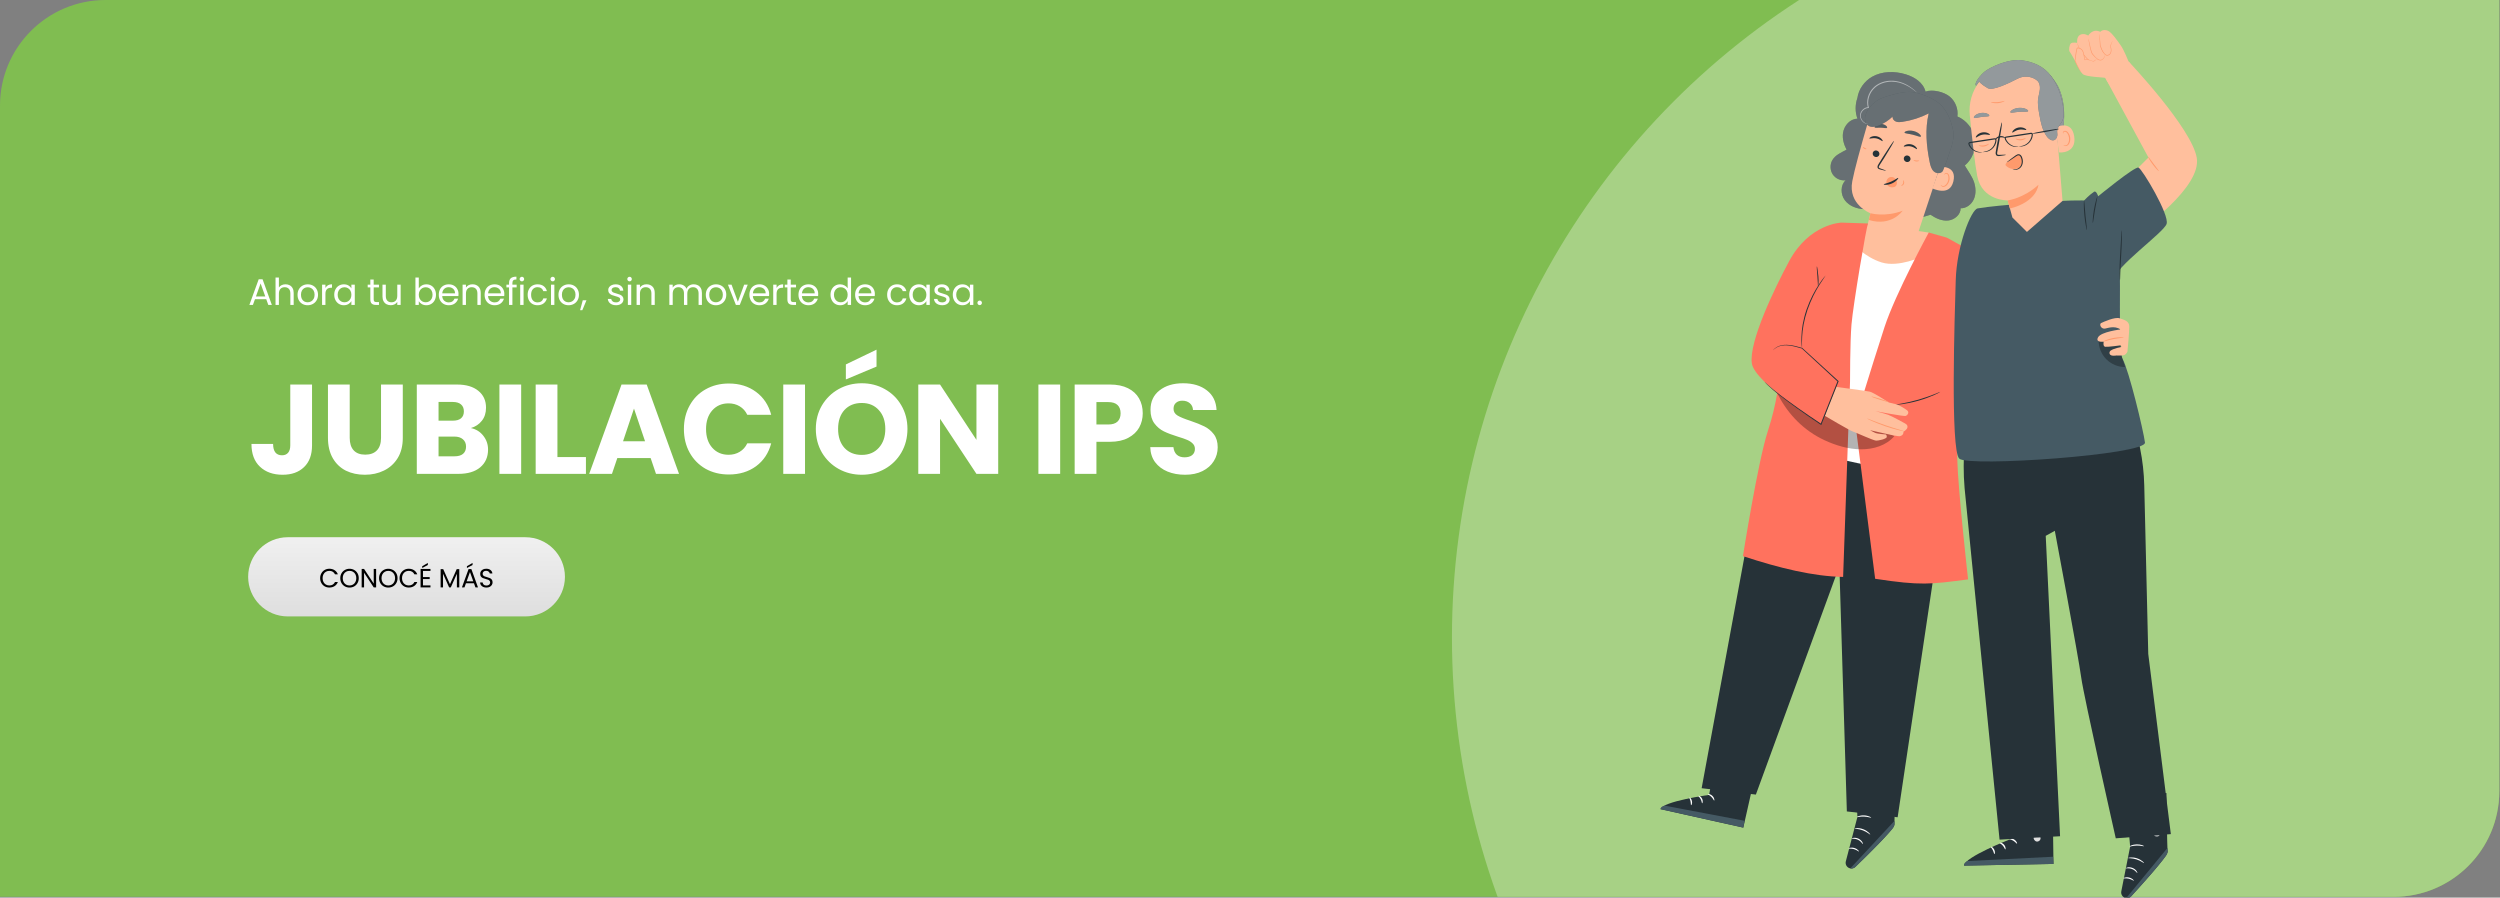 <svg width="947" height="340" viewBox="0 0 947 340" fill="none" xmlns="http://www.w3.org/2000/svg">
<rect x="0" y="0" width="947" height="340" fill="#808080" stroke="none"/>
<g clip-path="url(#clip0_1283_440)">
<path d="M0 40C0 17.909 17.909 0 40 0H946.73V299.72C946.73 321.811 928.821 339.72 906.73 339.72H0V40Z" fill="#80BD51"/>
<circle cx="837.5" cy="241.5" r="287.5" fill="#A7D185"/>
<path d="M100.846 113.33H96.59L95.806 115.5H94.462L97.99 105.798H99.46L102.974 115.5H101.63L100.846 113.33ZM100.482 112.294L98.718 107.366L96.954 112.294H100.482ZM108.18 107.688C108.758 107.688 109.281 107.814 109.748 108.066C110.214 108.309 110.578 108.677 110.84 109.172C111.11 109.667 111.246 110.269 111.246 110.978V115.5H109.986V111.16C109.986 110.395 109.794 109.811 109.412 109.41C109.029 108.999 108.506 108.794 107.844 108.794C107.172 108.794 106.635 109.004 106.234 109.424C105.842 109.844 105.646 110.455 105.646 111.258V115.5H104.372V105.14H105.646V108.92C105.898 108.528 106.243 108.225 106.682 108.01C107.13 107.795 107.629 107.688 108.18 107.688ZM116.533 115.626C115.814 115.626 115.161 115.463 114.573 115.136C113.994 114.809 113.537 114.347 113.201 113.75C112.874 113.143 112.711 112.443 112.711 111.65C112.711 110.866 112.879 110.175 113.215 109.578C113.56 108.971 114.027 108.509 114.615 108.192C115.203 107.865 115.861 107.702 116.589 107.702C117.317 107.702 117.975 107.865 118.563 108.192C119.151 108.509 119.613 108.967 119.949 109.564C120.294 110.161 120.467 110.857 120.467 111.65C120.467 112.443 120.289 113.143 119.935 113.75C119.589 114.347 119.118 114.809 118.521 115.136C117.923 115.463 117.261 115.626 116.533 115.626ZM116.533 114.506C116.99 114.506 117.419 114.399 117.821 114.184C118.222 113.969 118.544 113.647 118.787 113.218C119.039 112.789 119.165 112.266 119.165 111.65C119.165 111.034 119.043 110.511 118.801 110.082C118.558 109.653 118.241 109.335 117.849 109.13C117.457 108.915 117.032 108.808 116.575 108.808C116.108 108.808 115.679 108.915 115.287 109.13C114.904 109.335 114.596 109.653 114.363 110.082C114.129 110.511 114.013 111.034 114.013 111.65C114.013 112.275 114.125 112.803 114.349 113.232C114.582 113.661 114.89 113.983 115.273 114.198C115.655 114.403 116.075 114.506 116.533 114.506ZM123.276 109.074C123.5 108.635 123.817 108.295 124.228 108.052C124.648 107.809 125.156 107.688 125.754 107.688V109.004H125.418C123.99 109.004 123.276 109.779 123.276 111.328V115.5H122.002V107.828H123.276V109.074ZM126.608 111.636C126.608 110.852 126.767 110.166 127.084 109.578C127.402 108.981 127.836 108.519 128.386 108.192C128.946 107.865 129.567 107.702 130.248 107.702C130.92 107.702 131.504 107.847 131.998 108.136C132.493 108.425 132.862 108.789 133.104 109.228V107.828H134.392V115.5H133.104V114.072C132.852 114.52 132.474 114.893 131.97 115.192C131.476 115.481 130.897 115.626 130.234 115.626C129.553 115.626 128.937 115.458 128.386 115.122C127.836 114.786 127.402 114.315 127.084 113.708C126.767 113.101 126.608 112.411 126.608 111.636ZM133.104 111.65C133.104 111.071 132.988 110.567 132.754 110.138C132.521 109.709 132.204 109.382 131.802 109.158C131.41 108.925 130.976 108.808 130.5 108.808C130.024 108.808 129.59 108.92 129.198 109.144C128.806 109.368 128.494 109.695 128.26 110.124C128.027 110.553 127.91 111.057 127.91 111.636C127.91 112.224 128.027 112.737 128.26 113.176C128.494 113.605 128.806 113.937 129.198 114.17C129.59 114.394 130.024 114.506 130.5 114.506C130.976 114.506 131.41 114.394 131.802 114.17C132.204 113.937 132.521 113.605 132.754 113.176C132.988 112.737 133.104 112.229 133.104 111.65ZM141.552 108.878V113.4C141.552 113.773 141.631 114.039 141.79 114.198C141.948 114.347 142.224 114.422 142.616 114.422H143.554V115.5H142.406C141.696 115.5 141.164 115.337 140.81 115.01C140.455 114.683 140.278 114.147 140.278 113.4V108.878H139.284V107.828H140.278V105.896H141.552V107.828H143.554V108.878H141.552ZM151.761 107.828V115.5H150.487V114.366C150.245 114.758 149.904 115.066 149.465 115.29C149.036 115.505 148.56 115.612 148.037 115.612C147.44 115.612 146.903 115.491 146.427 115.248C145.951 114.996 145.573 114.623 145.293 114.128C145.023 113.633 144.887 113.031 144.887 112.322V107.828H146.147V112.154C146.147 112.91 146.339 113.493 146.721 113.904C147.104 114.305 147.627 114.506 148.289 114.506C148.971 114.506 149.507 114.296 149.899 113.876C150.291 113.456 150.487 112.845 150.487 112.042V107.828H151.761ZM158.639 109.256C158.9 108.799 159.283 108.425 159.787 108.136C160.291 107.847 160.865 107.702 161.509 107.702C162.2 107.702 162.82 107.865 163.371 108.192C163.922 108.519 164.356 108.981 164.673 109.578C164.99 110.166 165.149 110.852 165.149 111.636C165.149 112.411 164.99 113.101 164.673 113.708C164.356 114.315 163.917 114.786 163.357 115.122C162.806 115.458 162.19 115.626 161.509 115.626C160.846 115.626 160.263 115.481 159.759 115.192C159.264 114.903 158.891 114.534 158.639 114.086V115.5H157.365V105.14H158.639V109.256ZM163.847 111.636C163.847 111.057 163.73 110.553 163.497 110.124C163.264 109.695 162.946 109.368 162.545 109.144C162.153 108.92 161.719 108.808 161.243 108.808C160.776 108.808 160.342 108.925 159.941 109.158C159.549 109.382 159.232 109.713 158.989 110.152C158.756 110.581 158.639 111.081 158.639 111.65C158.639 112.229 158.756 112.737 158.989 113.176C159.232 113.605 159.549 113.937 159.941 114.17C160.342 114.394 160.776 114.506 161.243 114.506C161.719 114.506 162.153 114.394 162.545 114.17C162.946 113.937 163.264 113.605 163.497 113.176C163.73 112.737 163.847 112.224 163.847 111.636ZM173.686 111.37C173.686 111.613 173.672 111.869 173.644 112.14H167.512C167.558 112.896 167.815 113.489 168.282 113.918C168.758 114.338 169.332 114.548 170.004 114.548C170.554 114.548 171.012 114.422 171.376 114.17C171.749 113.909 172.01 113.563 172.16 113.134H173.532C173.326 113.871 172.916 114.473 172.3 114.94C171.684 115.397 170.918 115.626 170.004 115.626C169.276 115.626 168.622 115.463 168.044 115.136C167.474 114.809 167.026 114.347 166.7 113.75C166.373 113.143 166.21 112.443 166.21 111.65C166.21 110.857 166.368 110.161 166.686 109.564C167.003 108.967 167.446 108.509 168.016 108.192C168.594 107.865 169.257 107.702 170.004 107.702C170.732 107.702 171.376 107.861 171.936 108.178C172.496 108.495 172.925 108.934 173.224 109.494C173.532 110.045 173.686 110.67 173.686 111.37ZM172.37 111.104C172.37 110.619 172.262 110.203 172.048 109.858C171.833 109.503 171.539 109.237 171.166 109.06C170.802 108.873 170.396 108.78 169.948 108.78C169.304 108.78 168.753 108.985 168.296 109.396C167.848 109.807 167.591 110.376 167.526 111.104H172.37ZM178.965 107.688C179.899 107.688 180.655 107.973 181.233 108.542C181.812 109.102 182.101 109.914 182.101 110.978V115.5H180.841V111.16C180.841 110.395 180.65 109.811 180.267 109.41C179.885 108.999 179.362 108.794 178.699 108.794C178.027 108.794 177.491 109.004 177.089 109.424C176.697 109.844 176.501 110.455 176.501 111.258V115.5H175.227V107.828H176.501V108.92C176.753 108.528 177.094 108.225 177.523 108.01C177.962 107.795 178.443 107.688 178.965 107.688ZM191.043 111.37C191.043 111.613 191.029 111.869 191.001 112.14H184.869C184.915 112.896 185.172 113.489 185.639 113.918C186.115 114.338 186.689 114.548 187.361 114.548C187.911 114.548 188.369 114.422 188.733 114.17C189.106 113.909 189.367 113.563 189.517 113.134H190.889C190.683 113.871 190.273 114.473 189.657 114.94C189.041 115.397 188.275 115.626 187.361 115.626C186.633 115.626 185.979 115.463 185.401 115.136C184.831 114.809 184.383 114.347 184.057 113.75C183.73 113.143 183.567 112.443 183.567 111.65C183.567 110.857 183.725 110.161 184.043 109.564C184.36 108.967 184.803 108.509 185.373 108.192C185.951 107.865 186.614 107.702 187.361 107.702C188.089 107.702 188.733 107.861 189.293 108.178C189.853 108.495 190.282 108.934 190.581 109.494C190.889 110.045 191.043 110.67 191.043 111.37ZM189.727 111.104C189.727 110.619 189.619 110.203 189.405 109.858C189.19 109.503 188.896 109.237 188.523 109.06C188.159 108.873 187.753 108.78 187.305 108.78C186.661 108.78 186.11 108.985 185.653 109.396C185.205 109.807 184.948 110.376 184.883 111.104H189.727ZM195.706 108.878H194.096V115.5H192.822V108.878H191.828V107.828H192.822V107.282C192.822 106.423 193.042 105.798 193.48 105.406C193.928 105.005 194.642 104.804 195.622 104.804V105.868C195.062 105.868 194.666 105.98 194.432 106.204C194.208 106.419 194.096 106.778 194.096 107.282V107.828H195.706V108.878ZM197.71 106.582C197.467 106.582 197.262 106.498 197.094 106.33C196.926 106.162 196.842 105.957 196.842 105.714C196.842 105.471 196.926 105.266 197.094 105.098C197.262 104.93 197.467 104.846 197.71 104.846C197.943 104.846 198.139 104.93 198.298 105.098C198.466 105.266 198.55 105.471 198.55 105.714C198.55 105.957 198.466 106.162 198.298 106.33C198.139 106.498 197.943 106.582 197.71 106.582ZM198.326 107.828V115.5H197.052V107.828H198.326ZM199.881 111.65C199.881 110.857 200.04 110.166 200.357 109.578C200.674 108.981 201.113 108.519 201.673 108.192C202.242 107.865 202.891 107.702 203.619 107.702C204.562 107.702 205.336 107.931 205.943 108.388C206.559 108.845 206.965 109.48 207.161 110.292H205.789C205.658 109.825 205.402 109.457 205.019 109.186C204.646 108.915 204.179 108.78 203.619 108.78C202.891 108.78 202.303 109.032 201.855 109.536C201.407 110.031 201.183 110.735 201.183 111.65C201.183 112.574 201.407 113.288 201.855 113.792C202.303 114.296 202.891 114.548 203.619 114.548C204.179 114.548 204.646 114.417 205.019 114.156C205.392 113.895 205.649 113.521 205.789 113.036H207.161C206.956 113.82 206.545 114.45 205.929 114.926C205.313 115.393 204.543 115.626 203.619 115.626C202.891 115.626 202.242 115.463 201.673 115.136C201.113 114.809 200.674 114.347 200.357 113.75C200.04 113.153 199.881 112.453 199.881 111.65ZM209.379 106.582C209.136 106.582 208.931 106.498 208.763 106.33C208.595 106.162 208.511 105.957 208.511 105.714C208.511 105.471 208.595 105.266 208.763 105.098C208.931 104.93 209.136 104.846 209.379 104.846C209.612 104.846 209.808 104.93 209.967 105.098C210.135 105.266 210.219 105.471 210.219 105.714C210.219 105.957 210.135 106.162 209.967 106.33C209.808 106.498 209.612 106.582 209.379 106.582ZM209.995 107.828V115.5H208.721V107.828H209.995ZM215.372 115.626C214.653 115.626 214 115.463 213.412 115.136C212.833 114.809 212.376 114.347 212.04 113.75C211.713 113.143 211.55 112.443 211.55 111.65C211.55 110.866 211.718 110.175 212.054 109.578C212.399 108.971 212.866 108.509 213.454 108.192C214.042 107.865 214.7 107.702 215.428 107.702C216.156 107.702 216.814 107.865 217.402 108.192C217.99 108.509 218.452 108.967 218.788 109.564C219.133 110.161 219.306 110.857 219.306 111.65C219.306 112.443 219.129 113.143 218.774 113.75C218.429 114.347 217.957 114.809 217.36 115.136C216.763 115.463 216.1 115.626 215.372 115.626ZM215.372 114.506C215.829 114.506 216.259 114.399 216.66 114.184C217.061 113.969 217.383 113.647 217.626 113.218C217.878 112.789 218.004 112.266 218.004 111.65C218.004 111.034 217.883 110.511 217.64 110.082C217.397 109.653 217.08 109.335 216.688 109.13C216.296 108.915 215.871 108.808 215.414 108.808C214.947 108.808 214.518 108.915 214.126 109.13C213.743 109.335 213.435 109.653 213.202 110.082C212.969 110.511 212.852 111.034 212.852 111.65C212.852 112.275 212.964 112.803 213.188 113.232C213.421 113.661 213.729 113.983 214.112 114.198C214.495 114.403 214.915 114.506 215.372 114.506ZM222.157 113.736L220.589 117.502H219.735L220.757 113.736H222.157ZM233.377 115.626C232.789 115.626 232.262 115.528 231.795 115.332C231.329 115.127 230.96 114.847 230.689 114.492C230.419 114.128 230.269 113.713 230.241 113.246H231.557C231.595 113.629 231.772 113.941 232.089 114.184C232.416 114.427 232.841 114.548 233.363 114.548C233.849 114.548 234.231 114.441 234.511 114.226C234.791 114.011 234.931 113.741 234.931 113.414C234.931 113.078 234.782 112.831 234.483 112.672C234.185 112.504 233.723 112.341 233.097 112.182C232.528 112.033 232.061 111.883 231.697 111.734C231.343 111.575 231.035 111.347 230.773 111.048C230.521 110.74 230.395 110.339 230.395 109.844C230.395 109.452 230.512 109.093 230.745 108.766C230.979 108.439 231.31 108.183 231.739 107.996C232.169 107.8 232.659 107.702 233.209 107.702C234.059 107.702 234.745 107.917 235.267 108.346C235.79 108.775 236.07 109.363 236.107 110.11H234.833C234.805 109.709 234.642 109.387 234.343 109.144C234.054 108.901 233.662 108.78 233.167 108.78C232.71 108.78 232.346 108.878 232.075 109.074C231.805 109.27 231.669 109.527 231.669 109.844C231.669 110.096 231.749 110.306 231.907 110.474C232.075 110.633 232.281 110.763 232.523 110.866C232.775 110.959 233.121 111.067 233.559 111.188C234.11 111.337 234.558 111.487 234.903 111.636C235.249 111.776 235.543 111.991 235.785 112.28C236.037 112.569 236.168 112.947 236.177 113.414C236.177 113.834 236.061 114.212 235.827 114.548C235.594 114.884 235.263 115.15 234.833 115.346C234.413 115.533 233.928 115.626 233.377 115.626ZM238.494 106.582C238.251 106.582 238.046 106.498 237.878 106.33C237.71 106.162 237.626 105.957 237.626 105.714C237.626 105.471 237.71 105.266 237.878 105.098C238.046 104.93 238.251 104.846 238.494 104.846C238.727 104.846 238.923 104.93 239.082 105.098C239.25 105.266 239.334 105.471 239.334 105.714C239.334 105.957 239.25 106.162 239.082 106.33C238.923 106.498 238.727 106.582 238.494 106.582ZM239.11 107.828V115.5H237.836V107.828H239.11ZM244.879 107.688C245.813 107.688 246.569 107.973 247.147 108.542C247.726 109.102 248.015 109.914 248.015 110.978V115.5H246.755V111.16C246.755 110.395 246.564 109.811 246.181 109.41C245.799 108.999 245.276 108.794 244.613 108.794C243.941 108.794 243.405 109.004 243.003 109.424C242.611 109.844 242.415 110.455 242.415 111.258V115.5H241.141V107.828H242.415V108.92C242.667 108.528 243.008 108.225 243.437 108.01C243.876 107.795 244.357 107.688 244.879 107.688ZM262.775 107.688C263.372 107.688 263.904 107.814 264.371 108.066C264.837 108.309 265.206 108.677 265.477 109.172C265.747 109.667 265.883 110.269 265.883 110.978V115.5H264.623V111.16C264.623 110.395 264.431 109.811 264.049 109.41C263.675 108.999 263.167 108.794 262.523 108.794C261.86 108.794 261.333 109.009 260.941 109.438C260.549 109.858 260.353 110.469 260.353 111.272V115.5H259.093V111.16C259.093 110.395 258.901 109.811 258.519 109.41C258.145 108.999 257.637 108.794 256.993 108.794C256.33 108.794 255.803 109.009 255.411 109.438C255.019 109.858 254.823 110.469 254.823 111.272V115.5H253.549V107.828H254.823V108.934C255.075 108.533 255.411 108.225 255.831 108.01C256.26 107.795 256.731 107.688 257.245 107.688C257.889 107.688 258.458 107.833 258.953 108.122C259.447 108.411 259.816 108.836 260.059 109.396C260.273 108.855 260.628 108.435 261.123 108.136C261.617 107.837 262.168 107.688 262.775 107.688ZM271.179 115.626C270.46 115.626 269.807 115.463 269.219 115.136C268.64 114.809 268.183 114.347 267.847 113.75C267.52 113.143 267.357 112.443 267.357 111.65C267.357 110.866 267.525 110.175 267.861 109.578C268.206 108.971 268.673 108.509 269.261 108.192C269.849 107.865 270.507 107.702 271.235 107.702C271.963 107.702 272.621 107.865 273.209 108.192C273.797 108.509 274.259 108.967 274.595 109.564C274.94 110.161 275.113 110.857 275.113 111.65C275.113 112.443 274.935 113.143 274.581 113.75C274.235 114.347 273.764 114.809 273.167 115.136C272.569 115.463 271.907 115.626 271.179 115.626ZM271.179 114.506C271.636 114.506 272.065 114.399 272.467 114.184C272.868 113.969 273.19 113.647 273.433 113.218C273.685 112.789 273.811 112.266 273.811 111.65C273.811 111.034 273.689 110.511 273.447 110.082C273.204 109.653 272.887 109.335 272.495 109.13C272.103 108.915 271.678 108.808 271.221 108.808C270.754 108.808 270.325 108.915 269.933 109.13C269.55 109.335 269.242 109.653 269.009 110.082C268.775 110.511 268.659 111.034 268.659 111.65C268.659 112.275 268.771 112.803 268.995 113.232C269.228 113.661 269.536 113.983 269.919 114.198C270.301 114.403 270.721 114.506 271.179 114.506ZM279.504 114.324L281.884 107.828H283.242L280.232 115.5H278.748L275.738 107.828H277.11L279.504 114.324ZM291.355 111.37C291.355 111.613 291.341 111.869 291.313 112.14H285.181C285.228 112.896 285.485 113.489 285.951 113.918C286.427 114.338 287.001 114.548 287.673 114.548C288.224 114.548 288.681 114.422 289.045 114.17C289.419 113.909 289.68 113.563 289.829 113.134H291.201C290.996 113.871 290.585 114.473 289.969 114.94C289.353 115.397 288.588 115.626 287.673 115.626C286.945 115.626 286.292 115.463 285.713 115.136C285.144 114.809 284.696 114.347 284.369 113.75C284.043 113.143 283.879 112.443 283.879 111.65C283.879 110.857 284.038 110.161 284.355 109.564C284.673 108.967 285.116 108.509 285.685 108.192C286.264 107.865 286.927 107.702 287.673 107.702C288.401 107.702 289.045 107.861 289.605 108.178C290.165 108.495 290.595 108.934 290.893 109.494C291.201 110.045 291.355 110.67 291.355 111.37ZM290.039 111.104C290.039 110.619 289.932 110.203 289.717 109.858C289.503 109.503 289.209 109.237 288.835 109.06C288.471 108.873 288.065 108.78 287.617 108.78C286.973 108.78 286.423 108.985 285.965 109.396C285.517 109.807 285.261 110.376 285.195 111.104H290.039ZM294.171 109.074C294.395 108.635 294.712 108.295 295.123 108.052C295.543 107.809 296.052 107.688 296.649 107.688V109.004H296.313C294.885 109.004 294.171 109.779 294.171 111.328V115.5H292.897V107.828H294.171V109.074ZM299.534 108.878V113.4C299.534 113.773 299.613 114.039 299.772 114.198C299.93 114.347 300.206 114.422 300.598 114.422H301.536V115.5H300.388C299.678 115.5 299.146 115.337 298.792 115.01C298.437 114.683 298.26 114.147 298.26 113.4V108.878H297.266V107.828H298.26V105.896H299.534V107.828H301.536V108.878H299.534ZM309.939 111.37C309.939 111.613 309.925 111.869 309.897 112.14H303.765C303.812 112.896 304.069 113.489 304.535 113.918C305.011 114.338 305.585 114.548 306.257 114.548C306.808 114.548 307.265 114.422 307.629 114.17C308.003 113.909 308.264 113.563 308.413 113.134H309.785C309.58 113.871 309.169 114.473 308.553 114.94C307.937 115.397 307.172 115.626 306.257 115.626C305.529 115.626 304.876 115.463 304.297 115.136C303.728 114.809 303.28 114.347 302.953 113.75C302.627 113.143 302.463 112.443 302.463 111.65C302.463 110.857 302.622 110.161 302.939 109.564C303.257 108.967 303.7 108.509 304.269 108.192C304.848 107.865 305.511 107.702 306.257 107.702C306.985 107.702 307.629 107.861 308.189 108.178C308.749 108.495 309.179 108.934 309.477 109.494C309.785 110.045 309.939 110.67 309.939 111.37ZM308.623 111.104C308.623 110.619 308.516 110.203 308.301 109.858C308.087 109.503 307.793 109.237 307.419 109.06C307.055 108.873 306.649 108.78 306.201 108.78C305.557 108.78 305.007 108.985 304.549 109.396C304.101 109.807 303.845 110.376 303.779 111.104H308.623ZM314.597 111.636C314.597 110.852 314.756 110.166 315.073 109.578C315.391 108.981 315.825 108.519 316.375 108.192C316.935 107.865 317.561 107.702 318.251 107.702C318.849 107.702 319.404 107.842 319.917 108.122C320.431 108.393 320.823 108.752 321.093 109.2V105.14H322.381V115.5H321.093V114.058C320.841 114.515 320.468 114.893 319.973 115.192C319.479 115.481 318.9 115.626 318.237 115.626C317.556 115.626 316.935 115.458 316.375 115.122C315.825 114.786 315.391 114.315 315.073 113.708C314.756 113.101 314.597 112.411 314.597 111.636ZM321.093 111.65C321.093 111.071 320.977 110.567 320.743 110.138C320.51 109.709 320.193 109.382 319.791 109.158C319.399 108.925 318.965 108.808 318.489 108.808C318.013 108.808 317.579 108.92 317.187 109.144C316.795 109.368 316.483 109.695 316.249 110.124C316.016 110.553 315.899 111.057 315.899 111.636C315.899 112.224 316.016 112.737 316.249 113.176C316.483 113.605 316.795 113.937 317.187 114.17C317.579 114.394 318.013 114.506 318.489 114.506C318.965 114.506 319.399 114.394 319.791 114.17C320.193 113.937 320.51 113.605 320.743 113.176C320.977 112.737 321.093 112.229 321.093 111.65ZM331.394 111.37C331.394 111.613 331.38 111.869 331.352 112.14H325.22C325.267 112.896 325.524 113.489 325.99 113.918C326.466 114.338 327.04 114.548 327.712 114.548C328.263 114.548 328.72 114.422 329.084 114.17C329.458 113.909 329.719 113.563 329.868 113.134H331.24C331.035 113.871 330.624 114.473 330.008 114.94C329.392 115.397 328.627 115.626 327.712 115.626C326.984 115.626 326.331 115.463 325.752 115.136C325.183 114.809 324.735 114.347 324.408 113.75C324.082 113.143 323.918 112.443 323.918 111.65C323.918 110.857 324.077 110.161 324.394 109.564C324.712 108.967 325.155 108.509 325.724 108.192C326.303 107.865 326.966 107.702 327.712 107.702C328.44 107.702 329.084 107.861 329.644 108.178C330.204 108.495 330.634 108.934 330.932 109.494C331.24 110.045 331.394 110.67 331.394 111.37ZM330.078 111.104C330.078 110.619 329.971 110.203 329.756 109.858C329.542 109.503 329.248 109.237 328.874 109.06C328.51 108.873 328.104 108.78 327.656 108.78C327.012 108.78 326.462 108.985 326.004 109.396C325.556 109.807 325.3 110.376 325.234 111.104H330.078ZM336.052 111.65C336.052 110.857 336.211 110.166 336.528 109.578C336.846 108.981 337.284 108.519 337.844 108.192C338.414 107.865 339.062 107.702 339.79 107.702C340.733 107.702 341.508 107.931 342.114 108.388C342.73 108.845 343.136 109.48 343.332 110.292H341.96C341.83 109.825 341.573 109.457 341.19 109.186C340.817 108.915 340.35 108.78 339.79 108.78C339.062 108.78 338.474 109.032 338.026 109.536C337.578 110.031 337.354 110.735 337.354 111.65C337.354 112.574 337.578 113.288 338.026 113.792C338.474 114.296 339.062 114.548 339.79 114.548C340.35 114.548 340.817 114.417 341.19 114.156C341.564 113.895 341.82 113.521 341.96 113.036H343.332C343.127 113.82 342.716 114.45 342.1 114.926C341.484 115.393 340.714 115.626 339.79 115.626C339.062 115.626 338.414 115.463 337.844 115.136C337.284 114.809 336.846 114.347 336.528 113.75C336.211 113.153 336.052 112.453 336.052 111.65ZM344.416 111.636C344.416 110.852 344.575 110.166 344.892 109.578C345.209 108.981 345.643 108.519 346.194 108.192C346.754 107.865 347.375 107.702 348.056 107.702C348.728 107.702 349.311 107.847 349.806 108.136C350.301 108.425 350.669 108.789 350.912 109.228V107.828H352.2V115.5H350.912V114.072C350.66 114.52 350.282 114.893 349.778 115.192C349.283 115.481 348.705 115.626 348.042 115.626C347.361 115.626 346.745 115.458 346.194 115.122C345.643 114.786 345.209 114.315 344.892 113.708C344.575 113.101 344.416 112.411 344.416 111.636ZM350.912 111.65C350.912 111.071 350.795 110.567 350.562 110.138C350.329 109.709 350.011 109.382 349.61 109.158C349.218 108.925 348.784 108.808 348.308 108.808C347.832 108.808 347.398 108.92 347.006 109.144C346.614 109.368 346.301 109.695 346.068 110.124C345.835 110.553 345.718 111.057 345.718 111.636C345.718 112.224 345.835 112.737 346.068 113.176C346.301 113.605 346.614 113.937 347.006 114.17C347.398 114.394 347.832 114.506 348.308 114.506C348.784 114.506 349.218 114.394 349.61 114.17C350.011 113.937 350.329 113.605 350.562 113.176C350.795 112.737 350.912 112.229 350.912 111.65ZM356.929 115.626C356.341 115.626 355.814 115.528 355.347 115.332C354.88 115.127 354.512 114.847 354.241 114.492C353.97 114.128 353.821 113.713 353.793 113.246H355.109C355.146 113.629 355.324 113.941 355.641 114.184C355.968 114.427 356.392 114.548 356.915 114.548C357.4 114.548 357.783 114.441 358.063 114.226C358.343 114.011 358.483 113.741 358.483 113.414C358.483 113.078 358.334 112.831 358.035 112.672C357.736 112.504 357.274 112.341 356.649 112.182C356.08 112.033 355.613 111.883 355.249 111.734C354.894 111.575 354.586 111.347 354.325 111.048C354.073 110.74 353.947 110.339 353.947 109.844C353.947 109.452 354.064 109.093 354.297 108.766C354.53 108.439 354.862 108.183 355.291 107.996C355.72 107.8 356.21 107.702 356.761 107.702C357.61 107.702 358.296 107.917 358.819 108.346C359.342 108.775 359.622 109.363 359.659 110.11H358.385C358.357 109.709 358.194 109.387 357.895 109.144C357.606 108.901 357.214 108.78 356.719 108.78C356.262 108.78 355.898 108.878 355.627 109.074C355.356 109.27 355.221 109.527 355.221 109.844C355.221 110.096 355.3 110.306 355.459 110.474C355.627 110.633 355.832 110.763 356.075 110.866C356.327 110.959 356.672 111.067 357.111 111.188C357.662 111.337 358.11 111.487 358.455 111.636C358.8 111.776 359.094 111.991 359.337 112.28C359.589 112.569 359.72 112.947 359.729 113.414C359.729 113.834 359.612 114.212 359.379 114.548C359.146 114.884 358.814 115.15 358.385 115.346C357.965 115.533 357.48 115.626 356.929 115.626ZM360.912 111.636C360.912 110.852 361.07 110.166 361.388 109.578C361.705 108.981 362.139 108.519 362.69 108.192C363.25 107.865 363.87 107.702 364.552 107.702C365.224 107.702 365.807 107.847 366.302 108.136C366.796 108.425 367.165 108.789 367.408 109.228V107.828H368.696V115.5H367.408V114.072C367.156 114.52 366.778 114.893 366.274 115.192C365.779 115.481 365.2 115.626 364.538 115.626C363.856 115.626 363.24 115.458 362.69 115.122C362.139 114.786 361.705 114.315 361.388 113.708C361.07 113.101 360.912 112.411 360.912 111.636ZM367.408 111.65C367.408 111.071 367.291 110.567 367.058 110.138C366.824 109.709 366.507 109.382 366.106 109.158C365.714 108.925 365.28 108.808 364.804 108.808C364.328 108.808 363.894 108.92 363.502 109.144C363.11 109.368 362.797 109.695 362.564 110.124C362.33 110.553 362.214 111.057 362.214 111.636C362.214 112.224 362.33 112.737 362.564 113.176C362.797 113.605 363.11 113.937 363.502 114.17C363.894 114.394 364.328 114.506 364.804 114.506C365.28 114.506 365.714 114.394 366.106 114.17C366.507 113.937 366.824 113.605 367.058 113.176C367.291 112.737 367.408 112.229 367.408 111.65ZM371.114 115.584C370.872 115.584 370.666 115.5 370.498 115.332C370.33 115.164 370.246 114.959 370.246 114.716C370.246 114.473 370.33 114.268 370.498 114.1C370.666 113.932 370.872 113.848 371.114 113.848C371.348 113.848 371.544 113.932 371.702 114.1C371.87 114.268 371.954 114.473 371.954 114.716C371.954 114.959 371.87 115.164 371.702 115.332C371.544 115.5 371.348 115.584 371.114 115.584Z" fill="white"/>
<path d="M118.199 145.66V168.702C118.199 172.269 117.187 175.017 115.162 176.945C113.17 178.873 110.47 179.837 107.064 179.837C103.496 179.837 100.636 178.825 98.483 176.8C96.33 174.776 95.253 171.9 95.253 168.172H103.448C103.448 169.586 103.737 170.662 104.316 171.401C104.894 172.109 105.73 172.462 106.823 172.462C107.819 172.462 108.59 172.141 109.136 171.498C109.683 170.855 109.956 169.923 109.956 168.702V145.66H118.199ZM132.474 145.66V165.906C132.474 167.931 132.972 169.489 133.968 170.582C134.965 171.675 136.427 172.221 138.355 172.221C140.283 172.221 141.762 171.675 142.79 170.582C143.818 169.489 144.332 167.931 144.332 165.906V145.66H152.576V165.858C152.576 168.879 151.933 171.434 150.647 173.523C149.362 175.611 147.626 177.186 145.441 178.247C143.288 179.307 140.878 179.837 138.21 179.837C135.543 179.837 133.149 179.323 131.028 178.295C128.939 177.234 127.284 175.66 126.063 173.571C124.841 171.45 124.231 168.879 124.231 165.858V145.66H132.474ZM178.369 162.146C180.33 162.564 181.904 163.544 183.093 165.087C184.282 166.597 184.877 168.332 184.877 170.293C184.877 173.121 183.881 175.37 181.888 177.042C179.928 178.681 177.18 179.5 173.645 179.5H157.882V145.66H173.115C176.554 145.66 179.237 146.447 181.165 148.022C183.126 149.597 184.106 151.734 184.106 154.433C184.106 156.426 183.575 158.081 182.515 159.398C181.487 160.716 180.105 161.632 178.369 162.146ZM166.125 159.35H171.524C172.874 159.35 173.902 159.061 174.609 158.482C175.348 157.872 175.718 156.988 175.718 155.831C175.718 154.674 175.348 153.79 174.609 153.18C173.902 152.569 172.874 152.264 171.524 152.264H166.125V159.35ZM172.199 172.848C173.581 172.848 174.641 172.542 175.381 171.932C176.152 171.289 176.537 170.373 176.537 169.184C176.537 167.995 176.136 167.063 175.332 166.388C174.561 165.713 173.484 165.376 172.103 165.376H166.125V172.848H172.199ZM197.419 145.66V179.5H189.176V145.66H197.419ZM211.154 173.137H221.952V179.5H202.911V145.66H211.154V173.137ZM246.467 173.523H233.837L231.813 179.5H223.184L235.428 145.66H244.973L257.217 179.5H248.492L246.467 173.523ZM244.346 167.159L240.152 154.771L236.007 167.159H244.346ZM259.064 162.532C259.064 159.189 259.787 156.217 261.233 153.614C262.679 150.978 264.688 148.938 267.258 147.492C269.862 146.013 272.802 145.274 276.08 145.274C280.097 145.274 283.536 146.335 286.396 148.456C289.256 150.577 291.168 153.469 292.132 157.133H283.07C282.395 155.719 281.431 154.642 280.178 153.903C278.956 153.164 277.558 152.794 275.984 152.794C273.445 152.794 271.388 153.678 269.813 155.446C268.239 157.213 267.451 159.575 267.451 162.532C267.451 165.488 268.239 167.85 269.813 169.618C271.388 171.385 273.445 172.269 275.984 172.269C277.558 172.269 278.956 171.9 280.178 171.16C281.431 170.421 282.395 169.345 283.07 167.931H292.132C291.168 171.594 289.256 174.487 286.396 176.608C283.536 178.697 280.097 179.741 276.08 179.741C272.802 179.741 269.862 179.018 267.258 177.572C264.688 176.093 262.679 174.053 261.233 171.45C259.787 168.847 259.064 165.874 259.064 162.532ZM304.942 145.66V179.5H296.698V145.66H304.942ZM326.437 179.837C323.256 179.837 320.331 179.098 317.664 177.62C315.029 176.142 312.924 174.085 311.349 171.45C309.807 168.782 309.035 165.794 309.035 162.483C309.035 159.173 309.807 156.201 311.349 153.565C312.924 150.93 315.029 148.874 317.664 147.395C320.331 145.917 323.256 145.178 326.437 145.178C329.619 145.178 332.527 145.917 335.163 147.395C337.83 148.874 339.919 150.93 341.429 153.565C342.972 156.201 343.743 159.173 343.743 162.483C343.743 165.794 342.972 168.782 341.429 171.45C339.887 174.085 337.798 176.142 335.163 177.62C332.527 179.098 329.619 179.837 326.437 179.837ZM326.437 172.317C329.137 172.317 331.29 171.418 332.897 169.618C334.536 167.818 335.355 165.44 335.355 162.483C335.355 159.495 334.536 157.117 332.897 155.349C331.29 153.549 329.137 152.65 326.437 152.65C323.706 152.65 321.52 153.533 319.881 155.301C318.275 157.068 317.471 159.463 317.471 162.483C317.471 165.472 318.275 167.866 319.881 169.666C321.52 171.434 323.706 172.317 326.437 172.317ZM332.029 138.863L320.412 143.732V138.043L332.029 132.452V138.863ZM378.12 179.5H369.877L356.09 158.627V179.5H347.847V145.66H356.09L369.877 166.629V145.66H378.12V179.5ZM401.59 145.66V179.5H393.346V145.66H401.59ZM432.871 156.554C432.871 158.515 432.421 160.314 431.521 161.953C430.622 163.56 429.24 164.862 427.376 165.858C425.512 166.854 423.198 167.352 420.434 167.352H415.324V179.5H407.081V145.66H420.434C423.134 145.66 425.415 146.126 427.279 147.058C429.143 147.99 430.541 149.275 431.473 150.914C432.405 152.553 432.871 154.433 432.871 156.554ZM419.807 160.796C421.382 160.796 422.555 160.427 423.326 159.688C424.098 158.948 424.483 157.904 424.483 156.554C424.483 155.204 424.098 154.16 423.326 153.421C422.555 152.682 421.382 152.312 419.807 152.312H415.324V160.796H419.807ZM448.925 179.837C446.45 179.837 444.233 179.436 442.272 178.632C440.312 177.829 438.737 176.64 437.548 175.065C436.391 173.49 435.781 171.594 435.716 169.377H444.49C444.618 170.63 445.052 171.594 445.791 172.269C446.53 172.912 447.495 173.233 448.684 173.233C449.905 173.233 450.869 172.96 451.576 172.414C452.283 171.835 452.636 171.048 452.636 170.052C452.636 169.216 452.347 168.525 451.769 167.979C451.222 167.433 450.532 166.983 449.696 166.629C448.893 166.276 447.736 165.874 446.225 165.424C444.04 164.749 442.256 164.074 440.874 163.399C439.492 162.725 438.303 161.728 437.307 160.411C436.311 159.093 435.813 157.374 435.813 155.253C435.813 152.103 436.954 149.645 439.235 147.877C441.517 146.078 444.49 145.178 448.153 145.178C451.881 145.178 454.886 146.078 457.168 147.877C459.45 149.645 460.671 152.119 460.831 155.301H451.913C451.849 154.208 451.447 153.357 450.708 152.746C449.969 152.103 449.021 151.782 447.864 151.782C446.868 151.782 446.064 152.055 445.454 152.601C444.843 153.116 444.538 153.871 444.538 154.867C444.538 155.96 445.052 156.811 446.081 157.422C447.109 158.033 448.716 158.691 450.901 159.398C453.086 160.137 454.854 160.845 456.204 161.519C457.586 162.194 458.775 163.174 459.771 164.46C460.767 165.745 461.265 167.4 461.265 169.425C461.265 171.353 460.767 173.105 459.771 174.679C458.807 176.254 457.393 177.508 455.529 178.439C453.665 179.371 451.463 179.837 448.925 179.837Z" fill="white"/>
<path d="M199 203.5H109C100.716 203.5 94 210.216 94 218.5C94 226.784 100.716 233.5 109 233.5H199C207.284 233.5 214 226.784 214 218.5C214 210.216 207.284 203.5 199 203.5Z" fill="url(#paint0_linear_1283_440)"/>
<path d="M121.272 219.01C121.272 218.33 121.425 217.72 121.732 217.18C122.038 216.633 122.455 216.207 122.982 215.9C123.515 215.593 124.105 215.44 124.752 215.44C125.512 215.44 126.175 215.623 126.742 215.99C127.308 216.357 127.722 216.877 127.982 217.55H126.892C126.698 217.13 126.418 216.807 126.052 216.58C125.692 216.353 125.258 216.24 124.752 216.24C124.265 216.24 123.828 216.353 123.442 216.58C123.055 216.807 122.752 217.13 122.532 217.55C122.312 217.963 122.202 218.45 122.202 219.01C122.202 219.563 122.312 220.05 122.532 220.47C122.752 220.883 123.055 221.203 123.442 221.43C123.828 221.657 124.265 221.77 124.752 221.77C125.258 221.77 125.692 221.66 126.052 221.44C126.418 221.213 126.698 220.89 126.892 220.47H127.982C127.722 221.137 127.308 221.653 126.742 222.02C126.175 222.38 125.512 222.56 124.752 222.56C124.105 222.56 123.515 222.41 122.982 222.11C122.455 221.803 122.038 221.38 121.732 220.84C121.425 220.3 121.272 219.69 121.272 219.01ZM132.396 222.57C131.75 222.57 131.16 222.42 130.626 222.12C130.093 221.813 129.67 221.39 129.356 220.85C129.05 220.303 128.896 219.69 128.896 219.01C128.896 218.33 129.05 217.72 129.356 217.18C129.67 216.633 130.093 216.21 130.626 215.91C131.16 215.603 131.75 215.45 132.396 215.45C133.05 215.45 133.643 215.603 134.176 215.91C134.71 216.21 135.13 216.63 135.436 217.17C135.743 217.71 135.896 218.323 135.896 219.01C135.896 219.697 135.743 220.31 135.436 220.85C135.13 221.39 134.71 221.813 134.176 222.12C133.643 222.42 133.05 222.57 132.396 222.57ZM132.396 221.78C132.883 221.78 133.32 221.667 133.706 221.44C134.1 221.213 134.406 220.89 134.626 220.47C134.853 220.05 134.966 219.563 134.966 219.01C134.966 218.45 134.853 217.963 134.626 217.55C134.406 217.13 134.103 216.807 133.716 216.58C133.33 216.353 132.89 216.24 132.396 216.24C131.903 216.24 131.463 216.353 131.076 216.58C130.69 216.807 130.383 217.13 130.156 217.55C129.936 217.963 129.826 218.45 129.826 219.01C129.826 219.563 129.936 220.05 130.156 220.47C130.383 220.89 130.69 221.213 131.076 221.44C131.47 221.667 131.91 221.78 132.396 221.78ZM142.478 222.5H141.568L137.908 216.95V222.5H136.998V215.52H137.908L141.568 221.06V215.52H142.478V222.5ZM147.089 222.57C146.442 222.57 145.852 222.42 145.319 222.12C144.785 221.813 144.362 221.39 144.049 220.85C143.742 220.303 143.589 219.69 143.589 219.01C143.589 218.33 143.742 217.72 144.049 217.18C144.362 216.633 144.785 216.21 145.319 215.91C145.852 215.603 146.442 215.45 147.089 215.45C147.742 215.45 148.335 215.603 148.869 215.91C149.402 216.21 149.822 216.63 150.129 217.17C150.435 217.71 150.589 218.323 150.589 219.01C150.589 219.697 150.435 220.31 150.129 220.85C149.822 221.39 149.402 221.813 148.869 222.12C148.335 222.42 147.742 222.57 147.089 222.57ZM147.089 221.78C147.575 221.78 148.012 221.667 148.399 221.44C148.792 221.213 149.099 220.89 149.319 220.47C149.545 220.05 149.659 219.563 149.659 219.01C149.659 218.45 149.545 217.963 149.319 217.55C149.099 217.13 148.795 216.807 148.409 216.58C148.022 216.353 147.582 216.24 147.089 216.24C146.595 216.24 146.155 216.353 145.769 216.58C145.382 216.807 145.075 217.13 144.849 217.55C144.629 217.963 144.519 218.45 144.519 219.01C144.519 219.563 144.629 220.05 144.849 220.47C145.075 220.89 145.382 221.213 145.769 221.44C146.162 221.667 146.602 221.78 147.089 221.78ZM151.35 219.01C151.35 218.33 151.503 217.72 151.81 217.18C152.117 216.633 152.533 216.207 153.06 215.9C153.593 215.593 154.183 215.44 154.83 215.44C155.59 215.44 156.253 215.623 156.82 215.99C157.387 216.357 157.8 216.877 158.06 217.55H156.97C156.777 217.13 156.497 216.807 156.13 216.58C155.77 216.353 155.337 216.24 154.83 216.24C154.343 216.24 153.907 216.353 153.52 216.58C153.133 216.807 152.83 217.13 152.61 217.55C152.39 217.963 152.28 218.45 152.28 219.01C152.28 219.563 152.39 220.05 152.61 220.47C152.83 220.883 153.133 221.203 153.52 221.43C153.907 221.657 154.343 221.77 154.83 221.77C155.337 221.77 155.77 221.66 156.13 221.44C156.497 221.213 156.777 220.89 156.97 220.47H158.06C157.8 221.137 157.387 221.653 156.82 222.02C156.253 222.38 155.59 222.56 154.83 222.56C154.183 222.56 153.593 222.41 153.06 222.11C152.533 221.803 152.117 221.38 151.81 220.84C151.503 220.3 151.35 219.69 151.35 219.01ZM160.225 216.27V218.6H162.765V219.35H160.225V221.75H163.065V222.5H159.315V215.52H163.065V216.27H160.225ZM162.065 214.02L159.935 215.16V214.48L162.065 213.23V214.02ZM173.978 215.58V222.5H173.068V217.34L170.768 222.5H170.128L167.818 217.33V222.5H166.908V215.58H167.888L170.448 221.3L173.008 215.58H173.978ZM179.541 220.95H176.501L175.941 222.5H174.981L177.501 215.57H178.551L181.061 222.5H180.101L179.541 220.95ZM179.281 220.21L178.021 216.69L176.761 220.21H179.281ZM179.001 214.02L176.871 215.16V214.48L179.001 213.23V214.02ZM184.269 222.57C183.809 222.57 183.396 222.49 183.029 222.33C182.669 222.163 182.386 221.937 182.179 221.65C181.973 221.357 181.866 221.02 181.859 220.64H182.829C182.863 220.967 182.996 221.243 183.229 221.47C183.469 221.69 183.816 221.8 184.269 221.8C184.703 221.8 185.043 221.693 185.289 221.48C185.543 221.26 185.669 220.98 185.669 220.64C185.669 220.373 185.596 220.157 185.449 219.99C185.303 219.823 185.119 219.697 184.899 219.61C184.679 219.523 184.383 219.43 184.009 219.33C183.549 219.21 183.179 219.09 182.899 218.97C182.626 218.85 182.389 218.663 182.189 218.41C181.996 218.15 181.899 217.803 181.899 217.37C181.899 216.99 181.996 216.653 182.189 216.36C182.383 216.067 182.653 215.84 182.999 215.68C183.353 215.52 183.756 215.44 184.209 215.44C184.863 215.44 185.396 215.603 185.809 215.93C186.229 216.257 186.466 216.69 186.519 217.23H185.519C185.486 216.963 185.346 216.73 185.099 216.53C184.853 216.323 184.526 216.22 184.119 216.22C183.739 216.22 183.429 216.32 183.189 216.52C182.949 216.713 182.829 216.987 182.829 217.34C182.829 217.593 182.899 217.8 183.039 217.96C183.186 218.12 183.363 218.243 183.569 218.33C183.783 218.41 184.079 218.503 184.459 218.61C184.919 218.737 185.289 218.863 185.569 218.99C185.849 219.11 186.089 219.3 186.289 219.56C186.489 219.813 186.589 220.16 186.589 220.6C186.589 220.94 186.499 221.26 186.319 221.56C186.139 221.86 185.873 222.103 185.519 222.29C185.166 222.477 184.749 222.57 184.269 222.57Z" fill="black"/>
</g>
<path d="M707.956 84.939L730.614 88.083L731.764 96.886C731.764 96.886 725.056 101.444 724.417 101.597C723.778 101.75 709.298 102.578 709.298 102.578C709.298 102.578 694.475 94.048 694.682 94.136C694.882 94.225 707.956 84.948 707.956 84.948V84.939Z" fill="#FFBF9D"/>
<path d="M747.778 69.038C747.123 66.963 745.39 64.56 744.264 62.703C747.147 60.307 748.656 56.336 748.089 52.613C747.522 48.891 744.919 45.547 741.46 44.116C741.86 41.318 740.702 38.352 738.529 36.567C736.349 34.782 732.028 33.737 729.384 34.702C728.57 31.309 725.207 29.154 721.893 28.15C717.684 26.871 712.908 26.904 709.09 29.106C706.207 30.77 704.043 33.825 703.587 37.081C702.701 39.614 702.669 42.46 703.611 44.976C700.824 44.968 698.524 47.589 698.133 50.362C697.821 52.541 698.452 54.72 699.474 56.689C697.43 57.807 695.209 58.707 694.075 60.693C693.133 62.333 693.205 64.504 694.251 66.071C695.297 67.639 697.27 68.539 699.131 68.282C697.102 70.155 697.174 73.644 698.835 75.855C700.497 78.066 703.348 79.111 706.095 79.224C708.851 79.328 711.558 78.621 714.226 77.921C715.336 80.96 718.642 82.737 721.845 82.994C725.048 83.251 728.218 82.294 731.293 81.338C733.274 82.713 735.614 83.782 738.002 83.525C740.39 83.267 742.706 81.314 742.69 78.894C744.847 78.974 746.851 77.407 747.714 75.413C748.576 73.419 748.441 71.104 747.786 69.03L747.778 69.038Z" fill="#263238"/>
<path opacity="0.3" d="M747.778 69.038C747.123 66.963 745.39 64.56 744.264 62.703C747.147 60.307 748.656 56.336 748.089 52.613C747.522 48.891 744.919 45.547 741.46 44.116C741.86 41.318 740.702 38.352 738.529 36.567C736.349 34.782 732.028 33.737 729.384 34.702C728.57 31.309 725.207 29.154 721.893 28.15C717.684 26.871 712.908 26.904 709.09 29.106C706.207 30.77 704.043 33.825 703.587 37.081C702.701 39.614 702.669 42.46 703.611 44.976C700.824 44.968 698.524 47.589 698.133 50.362C697.821 52.541 698.452 54.72 699.474 56.689C697.43 57.807 695.209 58.707 694.075 60.693C693.133 62.333 693.205 64.504 694.251 66.071C695.297 67.639 697.27 68.539 699.131 68.282C697.102 70.155 697.174 73.644 698.835 75.855C700.497 78.066 703.348 79.111 706.095 79.224C708.851 79.328 711.558 78.621 714.226 77.921C715.336 80.96 718.642 82.737 721.845 82.994C725.048 83.251 728.218 82.294 731.293 81.338C733.274 82.713 735.614 83.782 738.002 83.525C740.39 83.267 742.706 81.314 742.69 78.894C744.847 78.974 746.851 77.407 747.714 75.413C748.576 73.419 748.441 71.104 747.786 69.03L747.778 69.038Z" fill="white"/>
<path d="M715.28 98.51C720.943 99.876 724.449 95.817 725.926 90.149L737.012 56.665C739.687 47.581 736.668 38.44 727.572 35.996L726.717 35.819C718.123 34.042 709.618 39.203 707.166 47.685C704.889 55.572 702.469 64.318 701.647 68.627C699.938 77.559 708.507 80.775 708.507 80.775C708.523 80.775 708.028 82.825 707.381 85.414C705.936 91.226 709.474 97.119 715.272 98.51H715.28Z" fill="#FFBF9D"/>
<path d="M708.523 80.767C708.523 80.767 714.01 82.359 720.719 79.826C720.719 79.826 716.582 85.96 707.916 83.331L708.531 80.767H708.523Z" fill="#FF9A6C"/>
<path d="M718.171 67.991C717.779 67.316 716.965 66.922 716.206 67.035C715.439 67.147 714.776 67.766 714.601 68.522C714.425 69.278 714.744 70.13 715.375 70.572C715.807 70.877 716.358 70.998 716.893 70.966C717.292 70.95 717.707 70.845 718.019 70.58C718.466 70.21 718.618 69.567 718.538 68.988C718.45 68.409 718.29 68.168 717.963 67.686" fill="#FF9A6C"/>
<path d="M709.401 57.911C709.242 58.578 709.673 59.262 710.36 59.447C711.047 59.624 711.734 59.238 711.893 58.57C712.053 57.903 711.63 57.22 710.935 57.035C710.248 56.85 709.561 57.244 709.393 57.911H709.401Z" fill="#263238"/>
<path d="M708.148 52.452C708.268 52.653 709.37 52.139 710.735 52.42C712.093 52.685 712.948 53.594 713.131 53.457C713.219 53.401 713.124 53.063 712.748 52.653C712.389 52.251 711.718 51.785 710.871 51.616C710.025 51.447 709.25 51.616 708.771 51.849C708.284 52.083 708.084 52.356 708.148 52.444V52.452Z" fill="#263238"/>
<path d="M721.182 59.808C721.022 60.475 721.454 61.158 722.141 61.343C722.827 61.528 723.514 61.134 723.674 60.467C723.834 59.8 723.402 59.116 722.716 58.931C722.029 58.746 721.342 59.14 721.174 59.808H721.182Z" fill="#263238"/>
<path d="M721.158 55.482C721.278 55.683 722.388 55.169 723.746 55.45C725.104 55.715 725.958 56.624 726.142 56.487C726.23 56.431 726.134 56.093 725.759 55.691C725.399 55.289 724.728 54.823 723.882 54.654C723.035 54.486 722.26 54.654 721.781 54.888C721.302 55.121 721.094 55.394 721.158 55.482Z" fill="#263238"/>
<path d="M714.473 64.689C714.497 64.608 713.683 64.287 712.349 63.828C712.006 63.724 711.694 63.587 711.686 63.33C711.654 63.057 711.878 62.711 712.125 62.341C712.621 61.561 713.148 60.749 713.699 59.889C715.895 56.392 717.564 53.49 717.429 53.401C717.285 53.313 715.392 56.079 713.196 59.568C712.66 60.428 712.149 61.256 711.662 62.044C711.446 62.414 711.135 62.816 711.199 63.378C711.239 63.66 711.454 63.901 711.662 64.005C711.87 64.118 712.069 64.166 712.237 64.206C713.603 64.568 714.457 64.745 714.473 64.673V64.689Z" fill="#263238"/>
<path d="M721.437 50.209C721.525 50.603 722.923 50.603 724.512 51.013C726.109 51.383 727.355 52.034 727.611 51.721C727.731 51.568 727.547 51.19 727.068 50.756C726.597 50.322 725.806 49.872 724.847 49.638C723.889 49.405 722.987 49.446 722.364 49.606C721.741 49.767 721.405 50.024 721.437 50.217V50.209Z" fill="#263238"/>
<g opacity="0.2">
<path d="M721.437 50.209C721.525 50.603 722.923 50.603 724.512 51.013C726.109 51.383 727.355 52.034 727.611 51.721C727.731 51.568 727.547 51.19 727.068 50.756C726.597 50.322 725.806 49.872 724.847 49.638C723.889 49.405 722.987 49.446 722.364 49.606C721.741 49.767 721.405 50.024 721.437 50.217V50.209Z" fill="white"/>
</g>
<path d="M710.12 48.231C710.344 48.561 711.318 48.304 712.468 48.36C713.619 48.384 714.577 48.714 714.817 48.4C714.928 48.248 714.793 47.918 714.385 47.588C713.986 47.259 713.307 46.969 712.516 46.937C711.726 46.913 711.023 47.154 710.6 47.452C710.176 47.749 710.017 48.071 710.112 48.231H710.12Z" fill="#263238"/>
<g opacity="0.2">
<path d="M710.12 48.231C710.344 48.561 711.318 48.304 712.468 48.36C713.619 48.384 714.577 48.714 714.817 48.4C714.928 48.248 714.793 47.918 714.385 47.588C713.986 47.259 713.307 46.969 712.516 46.937C711.726 46.913 711.023 47.154 710.6 47.452C710.176 47.749 710.017 48.071 710.112 48.231H710.12Z" fill="white"/>
</g>
<path d="M734.919 63.217C735.087 63.184 741.373 62.662 739.935 68.716C738.498 74.769 731.94 71.216 731.94 71.393C731.94 71.618 734.919 63.217 734.919 63.217Z" fill="#FFBF9D"/>
<path d="M735.175 70.034C735.175 70.034 735.263 70.13 735.422 70.259C735.574 70.38 735.862 70.508 736.205 70.46C736.892 70.38 737.675 69.495 737.962 68.41C738.106 67.863 738.114 67.309 738.026 66.834C737.946 66.344 737.739 65.974 737.427 65.837C737.124 65.685 736.852 65.829 736.74 65.974C736.62 66.127 736.628 66.255 736.596 66.255C736.572 66.263 736.493 66.127 736.596 65.886C736.652 65.773 736.756 65.644 736.924 65.564C737.1 65.484 737.323 65.468 737.539 65.548C737.994 65.693 738.314 66.223 738.409 66.746C738.537 67.284 738.537 67.903 738.369 68.522C738.042 69.737 737.147 70.725 736.221 70.766C735.774 70.773 735.446 70.564 735.303 70.372C735.151 70.179 735.151 70.034 735.175 70.026V70.034Z" fill="#FF9A6C"/>
<path d="M719.049 67.421C718.89 67.268 717.859 68.144 716.374 68.788C714.896 69.455 713.562 69.632 713.57 69.849C713.554 70.05 715.04 70.219 716.677 69.487C718.323 68.763 719.201 67.549 719.049 67.429V67.421Z" fill="#263238"/>
<path d="M720.168 70.348C720.176 70.396 720.344 70.42 720.575 70.307C720.807 70.211 721.102 69.954 721.238 69.568C721.374 69.182 721.302 68.796 721.182 68.571C721.062 68.338 720.927 68.257 720.887 68.281C720.799 68.338 721.094 68.852 720.887 69.439C720.679 70.026 720.136 70.243 720.168 70.34V70.348Z" fill="#FF9A6C"/>
<path d="M724.856 60.732C724.808 60.82 725.263 61.118 725.91 61.158C726.557 61.198 727.044 60.957 727.004 60.861C726.972 60.756 726.501 60.812 725.926 60.772C725.359 60.74 724.888 60.627 724.848 60.724L724.856 60.732Z" fill="#FF9A6C"/>
<path d="M705.711 55.668C705.624 55.717 705.775 56.111 706.199 56.352C706.622 56.601 707.037 56.529 707.037 56.432C707.037 56.328 706.726 56.223 706.39 56.022C706.047 55.829 705.799 55.604 705.711 55.668Z" fill="#FF9A6C"/>
<path d="M706.99 42.693C708.268 39.75 711.055 37.66 714.098 36.695C717.141 35.73 721.454 34.452 724.609 34.918C727.659 35.369 731.549 36.96 734.057 38.769C737.267 41.077 739.096 45.538 739.847 49.429C740.598 53.321 738.497 57.244 737.395 61.054L735.99 64.656C735.399 65.854 733.554 65.846 732.563 64.961C731.573 64.077 731.221 62.686 730.958 61.376C729.728 55.306 729.145 48.971 730.599 42.958C727.484 44.558 724.097 45.643 720.639 46.149C719.825 46.27 718.962 46.358 718.195 46.061C717.421 45.764 716.782 44.976 716.917 44.156C715.392 45.651 713.555 46.825 711.566 47.588C710.328 48.063 708.843 48.352 707.733 47.621C706.982 47.122 706.559 46.23 706.479 45.329C706.399 44.429 706.638 43.529 706.998 42.7L706.99 42.693Z" fill="#263238"/>
<g opacity="0.3">
<path d="M706.99 42.693C708.268 39.75 711.055 37.66 714.098 36.695C717.141 35.73 721.454 34.452 724.609 34.918C727.659 35.369 731.549 36.96 734.057 38.769C737.267 41.077 739.096 45.538 739.847 49.429C740.598 53.321 738.497 57.244 737.395 61.054L735.99 64.656C735.399 65.854 733.554 65.846 732.563 64.961C731.573 64.077 731.221 62.686 730.958 61.376C729.728 55.306 729.145 48.971 730.599 42.958C727.484 44.558 724.097 45.643 720.639 46.149C719.825 46.27 718.962 46.358 718.195 46.061C717.421 45.764 716.782 44.976 716.917 44.156C715.392 45.651 713.555 46.825 711.566 47.588C710.328 48.063 708.843 48.352 707.733 47.621C706.982 47.122 706.559 46.23 706.479 45.329C706.399 44.429 706.638 43.529 706.998 42.7L706.99 42.693Z" fill="white"/>
</g>
<g opacity="0.5">
<path d="M707.557 46.954C707.557 46.954 707.325 46.914 706.918 46.761C706.519 46.608 705.943 46.286 705.464 45.643C704.993 45.024 704.642 44.003 705.017 42.958C705.368 41.945 706.431 40.956 707.756 40.916H707.988L707.916 40.691C707.197 38.384 707.98 35.232 710.224 33.215C712.021 31.599 714.377 30.956 716.446 30.939C718.538 30.907 720.383 31.51 721.813 32.185C723.251 32.869 724.313 33.633 725.016 34.179C725.726 34.726 726.094 35.064 726.118 35.039C726.126 35.032 726.046 34.935 725.878 34.766C725.711 34.597 725.455 34.356 725.112 34.059C724.425 33.472 723.386 32.668 721.933 31.928C720.495 31.205 718.602 30.553 716.438 30.57C714.298 30.57 711.846 31.213 709.953 32.917C707.589 35.039 706.782 38.352 707.581 40.796L707.74 40.571C706.231 40.635 705.105 41.744 704.738 42.862C704.338 44.028 704.769 45.129 705.289 45.764C705.816 46.431 706.447 46.737 706.87 46.857C707.086 46.922 707.253 46.946 707.373 46.954C707.485 46.954 707.549 46.954 707.549 46.954H707.557Z" fill="white"/>
</g>
<path d="M702.989 288.544L703.564 309.551L699.195 326.289C698.883 327.495 699.658 328.717 700.888 328.95C701.575 329.078 702.286 328.877 702.789 328.387C706 325.3 717.764 313.9 717.636 312.365C717.484 310.588 718.515 290.168 718.515 290.168L702.989 288.544Z" fill="#263238"/>
<path d="M700.888 328.942L717.628 310.942V311.835C717.628 312.607 717.365 313.354 716.87 313.941C715.536 315.509 711.75 319.77 702.853 328.388C702.334 328.886 701.599 329.103 700.888 328.95V328.942Z" fill="#455A64"/>
<g opacity="0.6">
<path d="M713.268 304.181C712.74 304.543 712.573 305.346 712.916 305.885C713.26 306.424 714.074 306.609 714.609 306.247C715.144 305.893 715.376 304.945 714.969 304.446C714.561 303.948 713.595 303.787 713.164 304.261" fill="white"/>
</g>
<path d="M705.68 319.754C705.56 319.81 705.081 318.717 703.819 318.122C702.581 317.495 701.407 317.792 701.383 317.664C701.367 317.615 701.631 317.447 702.126 317.374C702.613 317.302 703.332 317.374 704.019 317.704C704.705 318.041 705.201 318.556 705.448 318.99C705.696 319.424 705.728 319.73 705.68 319.746V319.754Z" fill="white"/>
<path d="M704.187 322.566C704.083 322.654 703.404 321.979 702.31 321.666C701.224 321.336 700.281 321.537 700.241 321.408C700.177 321.304 701.192 320.854 702.437 321.223C703.683 321.585 704.29 322.51 704.179 322.566H704.187Z" fill="white"/>
<path d="M708.467 316.136C708.372 316.232 707.325 315.179 705.664 314.552C704.011 313.901 702.533 313.973 702.525 313.837C702.493 313.724 704.059 313.427 705.832 314.126C707.613 314.801 708.563 316.08 708.467 316.136Z" fill="white"/>
<path d="M708.835 309.736C708.779 309.864 707.613 309.382 706.087 309.326C704.57 309.253 703.364 309.639 703.316 309.51C703.26 309.406 704.466 308.795 706.103 308.867C707.732 308.924 708.899 309.639 708.827 309.736H708.835Z" fill="white"/>
<path d="M708.819 303.57C708.755 303.691 707.573 302.991 705.976 303.072C704.37 303.112 703.252 303.9 703.172 303.779C703.14 303.739 703.364 303.474 703.851 303.192C704.33 302.911 705.089 302.646 705.952 302.614C706.814 302.581 707.589 302.79 708.092 303.04C708.595 303.281 708.851 303.53 708.819 303.578V303.57Z" fill="white"/>
<path d="M706.008 301.898C706.008 301.898 705.928 301.616 705.976 301.102C706.024 300.595 706.167 299.84 706.599 299.02C706.822 298.626 707.062 298.127 707.653 297.846C707.948 297.709 708.38 297.758 708.635 298.039C708.883 298.312 708.963 298.65 708.971 298.988C708.955 300.322 707.805 301.616 706.303 301.809C704.786 301.978 703.412 301.126 702.805 299.968C702.669 299.671 702.581 299.301 702.741 298.947C702.901 298.586 703.332 298.449 703.636 298.497C704.267 298.586 704.658 298.947 705.033 299.213C705.768 299.791 706.215 300.402 706.479 300.845C706.742 301.287 706.83 301.56 706.806 301.568C706.734 301.624 706.271 300.539 704.834 299.478C704.474 299.237 704.051 298.923 703.604 298.883C703.38 298.859 703.196 298.947 703.116 299.124C703.037 299.293 703.085 299.558 703.196 299.791C703.707 300.732 704.969 301.512 706.247 301.351C707.517 301.198 708.523 300.065 708.547 298.988C708.547 298.73 708.476 298.473 708.34 298.312C708.204 298.159 707.996 298.119 707.797 298.2C707.389 298.369 707.11 298.811 706.886 299.172C706 300.716 706.095 301.914 706.008 301.89V301.898Z" fill="white"/>
<path d="M677.447 152.478L733.426 158.925L734.201 206.486L718.826 309.582L699.586 307.371L696.751 214.493L665.124 300.988L644.582 298.576L664.277 191.967L677.447 152.478Z" fill="#263238"/>
<path d="M650.396 284.709L647.401 301.101C647.401 301.101 629.847 303.537 629 306.512L660.364 313.506L666.074 288.166L650.404 284.717L650.396 284.709Z" fill="#263238"/>
<path d="M660.356 313.497L660.835 310.917L630.589 305.177C630.589 305.177 629.056 305.474 629 306.503L660.364 313.497H660.356Z" fill="#455A64"/>
<path d="M646.922 300.82C646.89 300.972 647.641 301.214 648.288 301.881C648.95 302.524 649.19 303.28 649.342 303.256C649.486 303.256 649.462 302.283 648.671 301.495C647.88 300.699 646.914 300.675 646.922 300.828V300.82Z" fill="white"/>
<path d="M643.336 301.454C643.272 301.599 643.871 302.009 644.246 302.772C644.646 303.528 644.622 304.26 644.773 304.292C644.909 304.348 645.213 303.472 644.733 302.523C644.254 301.575 643.368 301.309 643.336 301.454Z" fill="white"/>
<path d="M640.597 305C640.732 305.064 641.108 304.341 640.9 303.408C640.7 302.476 640.054 301.977 639.958 302.098C639.846 302.202 640.205 302.765 640.365 303.529C640.541 304.293 640.445 304.952 640.589 305H640.597Z" fill="white"/>
<path d="M728.315 97.11C728.315 97.11 719.218 101.436 712.757 99.41C706.287 97.384 702.006 92.367 702.006 92.367L688.142 118.23L690.609 172.592L711.191 177.07L722.301 126.647L728.315 97.11Z" fill="white"/>
<path d="M744.2 93.75C751.252 95.904 763.76 122.7 767.106 123.359C770.452 124.01 794.844 113.141 794.844 113.141L799.524 126.446C799.524 126.446 772.665 144.334 764.039 143.216C755.414 142.099 737.236 126.35 737.236 126.35L744.192 93.758L744.2 93.75Z" fill="#FF725E"/>
<path d="M730.614 88.074C730.902 88.195 737.475 90.028 737.475 90.028L744.2 93.75L740.766 138.055C740.766 138.055 741.197 163.966 741.412 173.886C741.668 185.342 745.51 219.469 745.51 219.469C731.174 221.358 727.659 221.873 710.304 219.244L702.709 159.608C702.709 159.608 708.491 140.418 713.834 123.962C717.948 111.276 730.614 88.074 730.614 88.074Z" fill="#FF725E"/>
<path d="M718.012 153.306C718.012 153.306 718.267 153.33 718.715 153.298C719.162 153.266 719.809 153.201 720.607 153.089C722.205 152.872 724.393 152.446 726.765 151.77C729.129 151.087 731.214 150.283 732.691 149.624C733.426 149.294 734.017 149.013 734.416 148.796C734.816 148.587 735.031 148.458 735.015 148.434C734.991 148.378 734.081 148.78 732.587 149.375C731.094 149.969 729.009 150.725 726.661 151.4C724.313 152.076 722.141 152.534 720.568 152.815C718.986 153.105 718.004 153.25 718.012 153.306Z" fill="#263238"/>
<path d="M707.629 84.65C707.038 85.357 701.942 115.674 701.343 122.917C700.784 129.694 700.792 144.623 700.792 144.623L698.173 218.537C687.063 218.36 674.109 215.241 660.228 210.658C660.228 210.658 665.899 174.843 669.612 163.451C673.326 152.06 673.741 144.478 673.741 144.478L679.747 104.113L697.55 84.328L707.629 84.65Z" fill="#FF725E"/>
<g opacity="0.3">
<path d="M717.597 165.18C714.562 168.766 709.634 170.229 704.962 170.197C700.162 170.165 695.442 168.758 691.081 166.732C691.041 166.708 690.993 166.692 690.953 166.667C683.486 163.17 677.472 157.165 673.67 149.809L673.199 148.901L672.751 146.022L717.597 165.18Z" fill="black"/>
</g>
<path d="M715.464 152.437C715.28 152.357 709.673 148.643 708.204 148.337C706.734 148.032 695.241 146.521 695.241 146.521L691.248 157.51C691.248 157.51 700.489 162.993 701.934 163.492C703.388 163.99 709.506 166.804 710.56 166.892C711.614 166.981 714.657 166.225 714.713 165.542C714.769 164.858 714.354 164.569 714.354 164.569C714.354 164.569 711.255 164.376 710.352 163.99C709.45 163.604 708.379 162.953 708.379 162.953C708.379 162.953 718.81 165.421 719.577 165.252C721.278 164.882 721.022 163.548 721.022 163.548C721.022 163.548 722.332 162.784 722.516 161.988C722.708 161.192 722.3 160.782 721.645 160.412C720.99 160.043 716.582 157.615 715.256 157.132C713.93 156.65 710.392 155.734 710.392 155.734C710.392 155.734 721.174 157.808 721.877 157.55C722.58 157.293 723.418 156.176 722.364 155.396C721.31 154.624 719.353 153.394 718.131 153.105C716.909 152.815 715.448 152.445 715.448 152.445L715.464 152.437Z" fill="#FFBF9D"/>
<path d="M707.189 158.499C707.165 158.547 707.916 158.941 709.162 159.504C710.408 160.067 712.157 160.782 714.129 161.458C716.102 162.133 717.923 162.639 719.249 162.961C720.575 163.282 721.405 163.427 721.421 163.379C721.437 163.323 720.623 163.089 719.321 162.704C718.019 162.318 716.222 161.771 714.257 161.104C712.293 160.428 710.543 159.761 709.274 159.263C708.004 158.764 707.221 158.451 707.197 158.507L707.189 158.499Z" fill="#FF9A6C"/>
<path d="M708.883 150.211C708.851 150.308 710.288 150.846 712.086 151.417C713.89 151.98 715.376 152.358 715.4 152.261C715.432 152.165 713.994 151.626 712.197 151.055C710.392 150.493 708.907 150.115 708.883 150.211Z" fill="#FF9A6C"/>
<path d="M697.55 84.328C697.55 84.328 685.434 84.618 677.703 98.984C672.352 108.92 662.44 129.405 663.591 137.613C664.629 145.033 689.811 160.75 689.811 160.75L696.224 144.953L681.257 130.972L690.753 106.967L697.55 84.328Z" fill="#FF725E"/>
<path d="M668.478 144.712C668.478 144.712 668.59 144.849 668.822 145.098C669.053 145.339 669.389 145.725 669.868 146.151C670.802 147.059 672.248 148.273 674.109 149.753C677.839 152.703 683.27 156.602 689.707 160.895L689.89 161.016L689.97 160.807C691.184 157.752 692.494 154.448 693.86 151.023C694.738 148.796 695.601 146.625 696.432 144.519L696.479 144.398L696.384 144.31C691.128 139.511 686.416 135.201 682.702 131.801L682.679 131.777H682.647C680.913 131.254 679.316 130.844 677.879 130.691C676.441 130.531 675.171 130.627 674.197 130.957C673.214 131.27 672.559 131.745 672.152 132.09C671.952 132.267 671.817 132.428 671.721 132.524C671.625 132.621 671.585 132.677 671.585 132.685C671.601 132.701 671.801 132.5 672.2 132.155C672.615 131.833 673.278 131.391 674.237 131.101C675.195 130.804 676.433 130.732 677.847 130.908C679.26 131.085 680.842 131.503 682.567 132.034L682.511 132.002C686.209 135.418 690.905 139.752 696.128 144.575L696.08 144.366C695.242 146.473 694.379 148.643 693.5 150.87C692.143 154.295 690.841 157.599 689.627 160.654L689.89 160.566C683.445 156.297 677.99 152.438 674.237 149.544C672.36 148.088 670.89 146.907 669.94 146.03C669.445 145.612 669.101 145.251 668.854 145.017C668.606 144.784 668.478 144.672 668.47 144.672L668.478 144.712Z" fill="#263238"/>
<path d="M682.614 131.921C681.656 122.129 685.537 112.096 691.543 104.338L682.614 131.921Z" fill="#FF725E"/>
<path d="M691.544 104.346C691.544 104.346 691.256 104.644 690.793 105.239C690.322 105.825 689.683 106.71 688.948 107.827C688.205 108.945 687.391 110.335 686.576 111.919C685.777 113.511 684.987 115.304 684.316 117.249C683.653 119.203 683.182 121.108 682.862 122.861C682.575 124.621 682.399 126.221 682.383 127.572C682.343 128.247 682.383 128.858 682.383 129.389C682.383 129.927 682.423 130.386 682.463 130.755C682.535 131.503 682.591 131.921 682.615 131.913C682.639 131.913 682.639 131.495 682.615 130.747C682.599 130.369 682.583 129.911 682.599 129.381C682.607 128.85 682.599 128.247 682.655 127.572C682.71 126.237 682.902 124.654 683.214 122.909C683.549 121.172 684.028 119.291 684.683 117.354C685.346 115.424 686.129 113.64 686.895 112.056C687.686 110.472 688.469 109.089 689.18 107.956C689.882 106.822 690.489 105.914 690.921 105.311C691.352 104.7 691.576 104.346 691.56 104.33L691.544 104.346Z" fill="#263238"/>
<path d="M688.677 108.494C688.78 108.51 689.004 106.782 688.804 104.66C688.613 102.553 688.333 100.865 688.237 100.873C688.126 100.881 688.237 102.593 688.429 104.692C688.629 106.782 688.581 108.478 688.677 108.494Z" fill="#263238"/>
<path d="M760.554 300.543L761.512 317.884C761.512 317.884 744.101 324.677 743.965 327.892L777.861 327.257L777.485 300.173L760.562 300.535L760.554 300.543Z" fill="#263238"/>
<path d="M771.966 316.228C772.629 316.397 773.093 317.12 772.957 317.78C772.813 318.439 772.078 318.921 771.415 318.768C770.753 318.616 770.169 317.764 770.377 317.12C770.593 316.477 771.487 315.963 772.094 316.268" fill="#E0E0E0"/>
<path d="M777.853 327.258L777.709 324.532L745.267 326.164C745.267 326.164 743.773 326.848 743.957 327.901L777.853 327.266V327.258Z" fill="#455A64"/>
<path d="M760.961 317.724C760.969 317.884 761.8 317.949 762.623 318.463C763.461 318.954 763.892 319.661 764.044 319.589C764.196 319.556 763.932 318.576 762.918 317.973C761.912 317.362 760.921 317.571 760.953 317.724H760.961Z" fill="white"/>
<path d="M757.431 319.251C757.399 319.412 758.118 319.677 758.693 320.36C759.292 321.028 759.443 321.775 759.611 321.767C759.771 321.791 759.867 320.827 759.132 319.982C758.405 319.138 757.431 319.09 757.431 319.243V319.251Z" fill="white"/>
<path d="M755.49 323.52C755.642 323.552 755.858 322.724 755.41 321.832C754.971 320.931 754.188 320.594 754.116 320.73C754.029 320.867 754.54 321.341 754.891 322.081C755.259 322.813 755.322 323.504 755.482 323.52H755.49Z" fill="white"/>
<path d="M761.184 313.743C761.256 313.888 762.015 313.647 762.949 313.695C763.884 313.719 764.619 314.017 764.707 313.88C764.802 313.759 764.076 313.164 762.973 313.124C761.871 313.076 761.105 313.615 761.184 313.743Z" fill="white"/>
<path d="M805.063 299.747L806.9 320.681L803.545 337.653C803.306 338.875 804.152 340.048 805.398 340.201C806.093 340.289 806.788 340.04 807.259 339.526C810.278 336.254 821.332 324.154 821.116 322.627C820.861 320.858 820.653 300.422 820.653 300.422L805.063 299.747Z" fill="#263238"/>
<path d="M805.399 340.201L821.021 321.212L821.076 322.104C821.124 322.876 820.901 323.632 820.438 324.251C819.2 325.899 815.677 330.385 807.315 339.526C806.828 340.056 806.101 340.313 805.391 340.201H805.399Z" fill="#455A64"/>
<g opacity="0.6">
<path d="M816.26 314.725C815.757 315.119 815.638 315.93 816.013 316.445C816.388 316.96 817.211 317.096 817.73 316.702C818.241 316.316 818.417 315.352 817.986 314.877C817.554 314.403 816.58 314.307 816.173 314.805" fill="white"/>
</g>
<path d="M809.632 330.73C809.52 330.795 808.969 329.726 807.675 329.219C806.397 328.672 805.255 329.042 805.215 328.914C805.191 328.865 805.447 328.68 805.942 328.584C806.429 328.479 807.148 328.504 807.851 328.793C808.561 329.09 809.08 329.573 809.352 329.991C809.624 330.409 809.679 330.714 809.632 330.73Z" fill="white"/>
<path d="M808.306 333.633C808.21 333.729 807.491 333.094 806.381 332.853C805.279 332.588 804.344 332.853 804.304 332.717C804.24 332.612 805.223 332.106 806.485 332.403C807.746 332.684 808.409 333.569 808.306 333.633Z" fill="white"/>
<path d="M812.195 326.952C812.099 327.057 810.997 326.068 809.304 325.545C807.619 324.991 806.141 325.159 806.125 325.023C806.085 324.91 807.635 324.524 809.44 325.111C811.253 325.682 812.291 326.896 812.187 326.96L812.195 326.952Z" fill="white"/>
<path d="M812.171 320.545C812.123 320.674 810.925 320.264 809.408 320.304C807.89 320.328 806.708 320.786 806.652 320.658C806.588 320.561 807.763 319.87 809.392 319.846C811.029 319.805 812.227 320.44 812.163 320.545H812.171Z" fill="white"/>
<path d="M811.788 314.387C811.732 314.515 810.51 313.888 808.913 314.065C807.316 314.202 806.245 315.054 806.158 314.942C806.118 314.901 806.333 314.62 806.804 314.314C807.268 314.001 808.002 313.695 808.865 313.607C809.728 313.527 810.51 313.687 811.029 313.896C811.549 314.114 811.812 314.339 811.788 314.387Z" fill="white"/>
<path d="M808.881 312.892C808.881 312.892 808.785 312.618 808.801 312.104C808.817 311.589 808.913 310.834 809.305 309.989C809.504 309.587 809.712 309.073 810.287 308.759C810.574 308.599 811.014 308.631 811.277 308.888C811.541 309.145 811.645 309.483 811.669 309.813C811.732 311.147 810.662 312.506 809.169 312.795C807.667 313.06 806.246 312.289 805.567 311.171C805.415 310.882 805.303 310.52 805.447 310.158C805.583 309.788 806.006 309.62 806.31 309.652C806.94 309.708 807.364 310.038 807.747 310.279C808.514 310.817 809.001 311.396 809.289 311.814C809.584 312.24 809.68 312.506 809.656 312.522C809.584 312.578 809.057 311.525 807.555 310.552C807.18 310.327 806.741 310.046 806.294 310.038C806.07 310.038 805.886 310.126 805.822 310.311C805.75 310.488 805.814 310.745 805.942 310.97C806.509 311.879 807.811 312.578 809.081 312.337C810.343 312.104 811.277 310.906 811.237 309.837C811.221 309.579 811.141 309.322 810.99 309.177C810.846 309.033 810.63 309.009 810.447 309.097C810.047 309.29 809.8 309.748 809.6 310.126C808.809 311.726 808.977 312.908 808.881 312.892Z" fill="white"/>
<path d="M744.732 161.735C744.732 161.735 743.175 173.738 744.189 184.937C744.58 189.27 757.431 318.052 757.431 318.052L780.353 316.766L774.922 202.977L778.364 201.064C778.364 201.064 787.333 248.898 788.371 256.68C789.298 263.674 801.453 317.554 801.453 317.554L822.315 315.962L813.761 247.716L812.243 183.819C812.132 179.156 811.612 174.51 810.686 169.943L808.577 159.524L744.74 161.735H744.732Z" fill="#263238"/>
<path d="M778.252 76.293C778.252 76.293 798.355 74.613 800.519 78.352C805.055 86.174 801.541 131.315 804.025 135.913C806.509 140.512 811.9 162.998 812.515 167.62C813.13 172.243 745.603 176.986 742.176 173.73C738.75 170.474 740.451 119.224 740.835 106.128C741.21 93.031 746.721 79.349 749.125 78.947C757.998 77.443 776.743 76.567 778.252 76.293Z" fill="#455A64"/>
<g opacity="0.3">
<path d="M794.952 128.991C794.952 131.636 796.038 134.265 797.907 136.122C799.776 137.979 802.388 139.065 805.015 139.041C805.015 139.041 804.169 136.524 803.873 135.56C803.578 134.595 803.682 133.839 803.682 133.839V127.979L794.952 128.983V128.991Z" fill="black"/>
</g>
<path d="M780.36 56.075C781.103 52.127 781.838 48.156 781.894 44.145C781.958 40.133 781.319 36.033 779.466 32.471C779.186 31.933 776.926 28.363 776.335 28.5C775.912 28.596 777.461 31.997 777.285 32.399C775.672 36.218 775.656 40.575 776.503 44.635C777.349 48.703 778.659 52.28 780.352 56.067" fill="#263238"/>
<g opacity="0.5">
<path d="M780.36 56.075C781.103 52.127 781.838 48.156 781.894 44.145C781.958 40.133 781.319 36.033 779.466 32.471C779.186 31.933 776.926 28.363 776.335 28.5C775.912 28.596 777.461 31.997 777.285 32.399C775.672 36.218 775.656 40.575 776.503 44.635C777.349 48.703 778.659 52.28 780.352 56.067" fill="white"/>
</g>
<path d="M778.412 41.138C777.478 31.113 771.623 22.936 761.688 24.158L760.618 24.351C751.537 26.008 745.243 34.409 746.154 43.662C747.016 52.393 748.079 62.064 748.973 66.678C750.802 76.165 760.522 75.916 760.522 75.916L762.303 82.395L767.798 87.854L781.287 76.101L778.42 41.138H778.412Z" fill="#FFBF9D"/>
<path d="M760.514 75.915C760.514 75.915 766.528 75.175 772.15 70.006C772.15 70.006 771.791 76.357 761.344 79.002L760.514 75.915Z" fill="#FF9A6C"/>
<path d="M748.47 52.071C748.669 52.216 749.556 51.267 751.009 51.01C752.455 50.728 753.661 51.283 753.781 51.074C753.845 50.977 753.613 50.696 753.094 50.439C752.575 50.182 751.736 49.997 750.834 50.166C749.931 50.334 749.228 50.809 748.853 51.235C748.47 51.661 748.374 52.007 748.47 52.071Z" fill="#263238"/>
<path d="M762.255 50.206C762.454 50.35 763.341 49.402 764.795 49.144C766.24 48.863 767.438 49.418 767.566 49.209C767.63 49.112 767.406 48.823 766.879 48.574C766.36 48.316 765.521 48.132 764.619 48.3C763.716 48.469 763.014 48.943 762.638 49.37C762.255 49.796 762.159 50.141 762.255 50.206Z" fill="#263238"/>
<path d="M759.859 58.655C759.851 58.574 758.917 58.574 757.423 58.655C757.048 58.687 756.68 58.671 756.576 58.43C756.441 58.172 756.521 57.746 756.624 57.28C756.808 56.315 757.008 55.302 757.207 54.241C757.998 49.916 758.501 46.387 758.325 46.362C758.15 46.33 757.367 49.811 756.576 54.137C756.393 55.198 756.209 56.219 756.041 57.184C755.977 57.634 755.826 58.156 756.113 58.687C756.265 58.944 756.568 59.097 756.824 59.121C757.072 59.153 757.287 59.121 757.471 59.097C758.956 58.904 759.867 58.751 759.859 58.663V58.655Z" fill="#263238"/>
<path d="M761.536 42.536C761.752 42.906 763.165 42.464 764.906 42.359C766.648 42.23 768.109 42.48 768.269 42.086C768.341 41.901 768.037 41.563 767.414 41.282C766.799 40.992 765.857 40.791 764.811 40.856C763.764 40.928 762.862 41.258 762.287 41.62C761.704 41.981 761.448 42.351 761.544 42.528L761.536 42.536Z" fill="#263238"/>
<path d="M747.759 44.618C748.094 44.923 749.236 44.449 750.642 44.288C752.048 44.079 753.278 44.24 753.517 43.862C753.621 43.677 753.398 43.364 752.838 43.099C752.287 42.833 751.401 42.664 750.434 42.793C749.468 42.922 748.653 43.316 748.198 43.709C747.735 44.103 747.607 44.473 747.759 44.618Z" fill="#263238"/>
<g opacity="0.5">
<path d="M747.759 44.618C748.094 44.923 749.236 44.449 750.642 44.288C752.048 44.079 753.278 44.24 753.517 43.862C753.621 43.677 753.398 43.364 752.838 43.099C752.287 42.833 751.401 42.664 750.434 42.793C749.468 42.922 748.653 43.316 748.198 43.709C747.735 44.103 747.607 44.473 747.759 44.618Z" fill="white"/>
</g>
<path d="M778.611 48.292C778.763 48.195 784.753 45.172 785.719 51.709C786.686 58.245 779.969 57.875 779.929 57.69C779.889 57.505 778.611 48.292 778.611 48.292Z" fill="#FFBF9D"/>
<path d="M781.654 54.933C781.654 54.933 781.782 54.997 781.982 55.053C782.181 55.11 782.509 55.126 782.828 54.941C783.475 54.587 783.89 53.405 783.747 52.216C783.675 51.621 783.467 51.074 783.188 50.632C782.916 50.182 782.565 49.892 782.205 49.884C781.846 49.852 781.638 50.101 781.582 50.294C781.518 50.487 781.582 50.616 781.55 50.632C781.534 50.648 781.399 50.543 781.407 50.262C781.407 50.125 781.47 49.965 781.598 49.812C781.734 49.659 781.958 49.563 782.197 49.555C782.7 49.514 783.22 49.908 783.531 50.391C783.866 50.873 784.114 51.484 784.194 52.151C784.346 53.478 783.858 54.804 782.964 55.222C782.525 55.407 782.125 55.327 781.902 55.206C781.678 55.078 781.622 54.933 781.638 54.917L781.654 54.933Z" fill="#FF9A6C"/>
<path d="M748.582 32.43C747.448 31.996 750.131 28.121 752.551 26.57C756.209 24.238 762.031 22.293 765.777 22.815C770.29 23.442 774.195 25.106 776.927 28.78C779.658 32.446 781.12 36.964 781.623 41.523C781.775 42.913 781.83 44.377 781.263 45.655C780.553 47.231 778.939 48.388 779.291 50.374C779.419 51.097 779.315 51.869 778.891 52.464C777.877 53.903 776.256 52.914 775.417 51.805C773.628 49.441 773.045 46.403 772.518 43.484C772.143 41.41 771.759 39.288 772.063 37.197C772.23 36.064 772.598 34.963 772.702 33.813C772.806 32.671 772.598 31.417 771.783 30.613C771.647 30.485 771.44 30.324 771.184 30.147C769.116 28.78 766.472 28.66 764.276 29.801C760.794 31.618 754.812 34.448 753.007 33.427C750.403 31.956 749.684 30.863 749.684 30.863L748.582 32.422V32.43Z" fill="#263238"/>
<g opacity="0.5">
<path d="M748.582 32.43C747.448 31.996 750.131 28.121 752.551 26.57C756.209 24.238 762.031 22.293 765.777 22.815C770.29 23.442 774.195 25.106 776.927 28.78C779.658 32.446 781.12 36.964 781.623 41.523C781.775 42.913 781.83 44.377 781.263 45.655C780.553 47.231 778.939 48.388 779.291 50.374C779.419 51.097 779.315 51.869 778.891 52.464C777.877 53.903 776.256 52.914 775.417 51.805C773.628 49.441 773.045 46.403 772.518 43.484C772.143 41.41 771.759 39.288 772.063 37.197C772.23 36.064 772.598 34.963 772.702 33.813C772.806 32.671 772.598 31.417 771.783 30.613C771.647 30.485 771.44 30.324 771.184 30.147C769.116 28.78 766.472 28.66 764.276 29.801C760.794 31.618 754.812 34.448 753.007 33.427C750.403 31.956 749.684 30.863 749.684 30.863L748.582 32.422V32.43Z" fill="white"/>
</g>
<path d="M764.707 55.569C764.707 55.528 764.347 55.569 763.732 55.512C763.125 55.448 762.215 55.239 761.336 54.572C760.905 54.242 760.49 53.8 760.162 53.245C760.082 53.108 760.01 52.964 759.939 52.811C759.891 52.674 759.779 52.457 759.787 52.393C759.787 52.304 759.843 52.208 759.931 52.176C760.003 52.152 760.266 52.128 760.426 52.096C761.919 51.879 763.541 51.637 765.242 51.388C766.096 51.259 766.927 51.131 767.734 51.002C768.133 50.938 768.532 50.882 768.916 50.817L769.203 50.769C769.307 50.753 769.403 50.729 769.427 50.745C769.515 50.745 769.602 50.833 769.618 50.922C769.579 52.28 768.844 53.551 768.005 54.226C767.167 54.941 766.28 55.207 765.665 55.311C765.042 55.432 764.699 55.52 764.707 55.552C764.707 55.585 765.066 55.569 765.689 55.496C766.32 55.448 767.286 55.223 768.213 54.491C769.131 53.76 769.978 52.53 770.05 50.849C770.01 50.568 769.77 50.319 769.483 50.287C769.315 50.271 769.227 50.303 769.131 50.311L768.844 50.351C768.452 50.407 768.061 50.464 767.654 50.528C766.847 50.648 766.016 50.769 765.162 50.898C763.461 51.163 761.839 51.412 760.354 51.645C760.146 51.685 760.034 51.678 759.755 51.758C759.499 51.862 759.34 52.136 759.356 52.401C759.467 52.875 759.635 53.117 759.819 53.438C760.194 54.025 760.657 54.491 761.137 54.829C762.103 55.512 763.085 55.673 763.716 55.681C764.363 55.681 764.707 55.569 764.699 55.544L764.707 55.569Z" fill="#263238"/>
<path d="M750.946 57.65C750.946 57.609 750.586 57.65 749.971 57.593C749.364 57.529 748.454 57.32 747.575 56.653C747.144 56.323 746.729 55.881 746.401 55.326C746.321 55.19 746.25 55.045 746.178 54.892C746.13 54.755 746.018 54.538 746.026 54.474C746.026 54.386 746.082 54.289 746.17 54.257C746.242 54.233 746.505 54.209 746.665 54.177C748.158 53.959 749.78 53.718 751.481 53.469C752.335 53.34 753.166 53.212 753.973 53.083C754.372 53.019 754.771 52.963 755.155 52.898L755.442 52.85C755.546 52.834 755.642 52.81 755.666 52.826C755.754 52.826 755.842 52.914 755.858 53.003C755.818 54.361 755.083 55.632 754.244 56.307C753.406 57.023 752.519 57.288 751.904 57.392C751.281 57.513 750.938 57.601 750.946 57.633C750.946 57.666 751.305 57.65 751.928 57.577C752.559 57.529 753.525 57.304 754.452 56.572C755.37 55.841 756.225 54.611 756.289 52.931C756.249 52.649 756.009 52.4 755.722 52.368C755.554 52.352 755.458 52.384 755.37 52.392L755.083 52.432C754.691 52.488 754.3 52.545 753.893 52.609C753.086 52.73 752.256 52.85 751.401 52.979C749.7 53.244 748.079 53.493 746.593 53.726C746.385 53.767 746.274 53.758 746.002 53.839C745.746 53.943 745.587 54.217 745.603 54.482C745.714 54.956 745.882 55.198 746.066 55.519C746.441 56.106 746.904 56.572 747.384 56.91C748.35 57.593 749.332 57.754 749.963 57.762C750.61 57.762 750.954 57.65 750.946 57.626V57.65Z" fill="#263238"/>
<path d="M755.762 52.891C755.866 52.979 756.513 52.223 757.607 52.047C758.701 51.87 759.555 52.392 759.619 52.272C759.659 52.223 759.492 52.014 759.124 51.813C758.765 51.62 758.174 51.46 757.527 51.564C756.88 51.669 756.369 51.998 756.089 52.296C755.802 52.601 755.706 52.85 755.762 52.883V52.891Z" fill="#263238"/>
<path d="M780.058 48.822C780.034 48.694 777.709 48.983 774.874 49.482C772.031 49.98 769.747 50.495 769.771 50.623C769.795 50.752 772.111 50.462 774.954 49.964C777.797 49.466 780.082 48.951 780.058 48.822Z" fill="#263238"/>
<path d="M760.506 61.259C761.408 60.584 762.303 59.9 763.205 59.225C763.685 58.863 764.252 58.477 764.843 58.614C765.346 58.735 765.689 59.209 765.889 59.683C766.328 60.736 766.264 62.023 765.601 62.955C765.122 63.623 764.084 64.033 762.878 64.033C761.983 64.033 761.105 63.727 760.378 63.213C759.987 62.939 759.651 62.626 759.683 62.368C759.755 61.798 760.514 61.251 760.514 61.251L760.506 61.259Z" fill="#FF9A6C"/>
<path d="M767.366 52.279C767.454 52.343 766.704 53.083 765.482 53.155C764.268 53.244 763.429 52.608 763.501 52.528C763.557 52.424 764.379 52.825 765.45 52.745C766.528 52.689 767.287 52.174 767.358 52.271L767.366 52.279Z" fill="#FF9A6C"/>
<path d="M753.437 54.443C753.525 54.507 752.814 55.295 751.592 55.48C750.37 55.681 749.452 55.15 749.516 55.062C749.556 54.949 750.442 55.263 751.528 55.078C752.623 54.917 753.365 54.346 753.437 54.443Z" fill="#FF9A6C"/>
<path d="M759.347 38.234C759.403 38.322 758.309 38.958 756.8 39.086C755.282 39.231 754.1 38.797 754.14 38.7C754.164 38.58 755.33 38.821 756.768 38.684C758.197 38.564 759.308 38.13 759.355 38.242L759.347 38.234Z" fill="#FF9A6C"/>
<path d="M762.374 64.002C762.374 64.002 762.574 64.058 762.909 64.106C763.245 64.155 763.764 64.131 764.307 63.873C764.858 63.616 765.409 63.102 765.665 62.33C765.928 61.574 765.904 60.633 765.569 59.765C765.409 59.339 765.146 58.953 764.802 58.857C764.459 58.752 764.076 58.969 763.74 59.194C763.069 59.645 762.446 60.071 761.879 60.449C760.809 61.156 760.138 61.566 760.106 61.518C760.074 61.469 760.689 60.971 761.711 60.199C762.263 59.789 762.87 59.347 763.524 58.865C763.86 58.632 764.331 58.31 764.914 58.447C765.481 58.616 765.785 59.13 765.968 59.604C766.336 60.561 766.352 61.606 766.032 62.45C765.729 63.31 765.058 63.889 764.435 64.131C763.812 64.388 763.237 64.364 762.886 64.259C762.526 64.155 762.366 64.018 762.382 64.002H762.374Z" fill="#263238"/>
<g opacity="0.5">
<path d="M761.536 42.536C761.752 42.906 763.165 42.464 764.906 42.359C766.648 42.23 768.109 42.48 768.269 42.086C768.341 41.901 768.037 41.563 767.414 41.282C766.799 40.992 765.857 40.791 764.811 40.856C763.764 40.928 762.862 41.258 762.287 41.62C761.704 41.981 761.448 42.351 761.544 42.528L761.536 42.536Z" fill="white"/>
</g>
<path d="M802.204 71.293L813.832 59.66L797.763 30.035L806.461 23.442C806.461 23.442 830.285 48.597 832.138 59.812C833.991 71.027 810.845 87.13 810.845 87.13L802.204 71.284V71.293Z" fill="#FFBF9D"/>
<path d="M806.142 22.944C806.142 22.944 804.56 18.941 803.378 17.252C802.196 15.564 799.84 12.195 798.522 11.665C797.205 11.126 796.142 11.448 795.559 12.051C795.559 12.051 794.297 11.295 792.94 11.85C791.582 12.413 791.031 13.49 791.031 13.49C791.031 13.49 789.457 12.413 787.972 13.176C786.486 13.94 786.838 16.239 786.838 16.239C786.838 16.239 785.129 15.902 784.49 16.408C783.851 16.915 783.555 19.045 784.003 19.6C784.45 20.146 786.015 23.017 786.015 23.017C786.015 23.017 787.86 26.883 788.898 28.025C789.945 29.159 797.276 29.311 797.388 29.496C797.5 29.681 799.169 32.206 799.169 32.206L807.563 25.067L806.118 22.944H806.142Z" fill="#FFBF9D"/>
<path d="M800.264 15.388C800.184 15.589 799.402 17.43 799.402 17.43C799.402 17.43 800.472 20.091 798.659 20.863C796.846 21.642 795.584 17.269 795.584 17.269L795.272 12.888" fill="#FFBF9D"/>
<path d="M795.264 12.896C795.264 12.896 795.248 13.008 795.256 13.217C795.264 13.466 795.28 13.764 795.288 14.117C795.336 14.938 795.4 16.023 795.472 17.285V17.309C795.624 17.816 795.815 18.338 796.055 18.877C796.302 19.407 796.598 19.962 797.029 20.444C797.221 20.654 797.444 20.846 797.716 20.967C797.98 21.088 798.299 21.12 798.571 21.023C798.842 20.927 799.066 20.782 799.265 20.597C799.449 20.404 799.601 20.179 799.673 19.938C799.84 19.456 799.833 18.973 799.777 18.547C799.713 18.121 799.609 17.735 799.473 17.398V17.462C799.713 16.859 799.912 16.352 800.072 15.95C800.208 15.597 800.28 15.396 800.264 15.388C800.248 15.388 800.152 15.573 799.992 15.918C799.817 16.312 799.593 16.803 799.321 17.398L799.305 17.43L799.321 17.462C799.441 17.783 799.529 18.169 799.585 18.579C799.633 18.989 799.625 19.439 799.473 19.866C799.329 20.3 798.962 20.645 798.507 20.798C798.051 20.959 797.556 20.678 797.213 20.276C796.814 19.825 796.518 19.287 796.278 18.772C796.039 18.25 795.839 17.735 795.687 17.245V17.269C795.584 16.007 795.496 14.93 795.424 14.109C795.384 13.756 795.36 13.458 795.328 13.217C795.304 13.008 795.28 12.903 795.272 12.903L795.264 12.896Z" fill="#FF9A6C"/>
<path d="M797.333 20.887C797.333 20.887 797.125 22.382 795.927 22.744C794.729 23.105 793.171 21.144 792.548 20.348C791.926 19.552 791.087 14.527 791.087 14.527" fill="#FFBF9D"/>
<path d="M791.087 14.527C791.087 14.527 791.087 14.712 791.127 15.034C791.167 15.355 791.247 15.822 791.342 16.392C791.446 16.963 791.574 17.647 791.758 18.394C791.846 18.772 791.949 19.158 792.077 19.568C792.141 19.769 792.213 19.97 792.309 20.179C792.413 20.396 792.556 20.565 792.7 20.734C793.259 21.425 793.842 22.06 794.497 22.494C794.825 22.703 795.184 22.872 795.551 22.888C795.927 22.904 796.246 22.744 796.486 22.567C796.973 22.189 797.149 21.706 797.253 21.401C797.348 21.087 797.348 20.902 797.333 20.895C797.317 20.895 797.277 21.071 797.165 21.369C797.045 21.658 796.837 22.1 796.39 22.43C796.166 22.583 795.879 22.711 795.567 22.695C795.256 22.671 794.929 22.526 794.625 22.317C794.01 21.899 793.443 21.272 792.892 20.589C792.748 20.42 792.612 20.251 792.533 20.075C792.445 19.89 792.373 19.689 792.309 19.496C792.181 19.102 792.077 18.716 791.981 18.346C791.79 17.606 791.646 16.931 791.518 16.36C791.406 15.83 791.303 15.388 791.223 15.018C791.151 14.704 791.103 14.527 791.087 14.527Z" fill="#FF9A6C"/>
<path d="M794.225 22.309C794.225 22.309 793.363 23.354 792.46 23.362C791.558 23.37 790.583 22.228 789.84 21.4C789.098 20.572 787.388 18.096 787.197 17.349C787.005 16.601 786.837 16.247 786.837 16.247" fill="#FFBF9D"/>
<path d="M786.846 16.247C786.846 16.247 786.886 16.408 786.965 16.681C787.005 16.818 787.053 16.995 787.093 17.196C787.125 17.397 787.213 17.638 787.333 17.871C787.804 18.812 788.587 20.026 789.577 21.272C790.104 21.875 790.599 22.446 791.151 22.888C791.422 23.105 791.718 23.29 792.021 23.386C792.333 23.499 792.66 23.459 792.908 23.362C793.419 23.169 793.73 22.864 793.938 22.663C794.146 22.454 794.233 22.317 794.217 22.301C794.201 22.293 794.09 22.405 793.874 22.59C793.65 22.767 793.323 23.049 792.852 23.201C792.612 23.274 792.349 23.298 792.077 23.201C791.805 23.105 791.542 22.936 791.278 22.719C790.759 22.293 790.264 21.714 789.753 21.127C788.77 19.897 787.972 18.699 787.477 17.799C787.349 17.566 787.269 17.373 787.221 17.164C787.157 16.963 787.101 16.794 787.045 16.657C786.942 16.384 786.854 16.239 786.846 16.247Z" fill="#FF9A6C"/>
<path d="M793.155 23.483C792.492 22.807 790.575 22.446 789.713 22.679C789.713 22.679 789.585 22.156 789.313 20.484C788.946 18.193 787.157 18.04 786.854 18.217C786.558 18.394 786.023 23.024 786.023 23.024C786.023 23.024 787.644 26.626 788.459 27.454" fill="#FFBF9D"/>
<path d="M788.467 27.454C788.467 27.454 788.395 27.35 788.259 27.157C788.123 26.964 787.948 26.666 787.732 26.28C787.301 25.509 786.742 24.367 786.119 22.984V23.041C786.214 22.357 786.31 21.61 786.422 20.822C786.542 20.042 786.646 19.19 786.885 18.402C786.893 18.37 786.909 18.346 786.917 18.321H786.949C786.997 18.297 787.061 18.289 787.125 18.289C787.253 18.289 787.388 18.305 787.516 18.337C787.772 18.402 788.019 18.522 788.227 18.683C788.65 19.005 788.914 19.471 789.066 19.945C789.209 20.42 789.273 20.926 789.369 21.392C789.457 21.859 789.537 22.293 789.617 22.703L789.633 22.791L789.729 22.767C790.248 22.647 790.759 22.703 791.19 22.759C791.629 22.823 791.997 22.928 792.284 23.032C792.875 23.241 793.123 23.507 793.139 23.483C793.139 23.483 793.091 23.402 792.955 23.298C792.827 23.185 792.612 23.057 792.316 22.936C792.021 22.815 791.645 22.695 791.206 22.614C790.759 22.542 790.248 22.47 789.673 22.59L789.784 22.655C789.713 22.245 789.641 21.811 789.561 21.344C789.473 20.886 789.417 20.396 789.265 19.873C789.114 19.366 788.826 18.844 788.355 18.49C788.123 18.313 787.852 18.177 787.564 18.096C787.42 18.056 787.269 18.04 787.109 18.04C787.029 18.04 786.949 18.04 786.861 18.072L786.789 18.104C786.789 18.104 786.726 18.161 786.71 18.185C786.686 18.225 786.662 18.265 786.654 18.305C786.39 19.166 786.31 19.994 786.19 20.782C786.079 21.569 785.991 22.317 785.919 23.008V23.041L785.927 23.065C786.566 24.447 787.157 25.573 787.62 26.337C787.852 26.715 788.051 27.012 788.203 27.197C788.275 27.293 788.347 27.358 788.387 27.398C788.435 27.438 788.459 27.462 788.459 27.454H788.467Z" fill="#FF9A6C"/>
<path d="M817.818 64.861C817.738 64.933 816.62 63.856 815.478 62.32C814.328 60.785 813.601 59.41 813.697 59.354C813.801 59.29 814.671 60.552 815.805 62.071C816.932 63.591 817.898 64.781 817.81 64.861H817.818Z" fill="#FF9A6C"/>
<path d="M801.653 134.658C801.653 134.658 803.569 134.779 804.504 134.546C805.446 134.313 805.878 133.179 805.878 133.179C805.878 133.179 806.612 125.638 806.572 123.637C806.533 121.635 804.696 121.16 802.915 120.565C801.134 119.971 796.829 121.932 795.918 122.358C795.112 122.736 795.758 124.633 797.308 124.489C798.099 124.416 800.846 123.162 803.266 124.794C803.266 124.794 795.854 125.662 794.736 127.785C793.61 129.907 796.877 129.417 796.877 129.417C796.877 129.417 796.485 131.234 797.46 131.362C798.434 131.491 803.306 130.816 803.306 130.816L803.617 131.451C803.617 131.451 800.854 131.869 799.504 132.809C799.504 132.809 798.793 133.284 799.185 134.144C799.6 135.052 801.661 134.666 801.661 134.666L801.653 134.658Z" fill="#FFBF9D"/>
<path d="M804.504 127.857C804.504 127.986 802.723 128.026 800.575 128.452C798.426 128.862 796.757 129.497 796.709 129.376C796.661 129.28 798.298 128.46 800.495 128.034C802.691 127.6 804.512 127.744 804.504 127.857Z" fill="#FF9A6C"/>
<path d="M789.529 75.875C789.529 75.875 791.326 73.921 793.211 72.651C794.081 72.064 794.792 74.348 794.792 74.348C794.792 74.348 808.657 62.956 810.063 63.478C811.46 64.001 821.899 81.446 820.701 84.839C819.503 88.231 801.213 101.03 800.526 106.199C800.447 106.81 789.529 86.881 789.529 75.875Z" fill="#455A64"/>
<path d="M803.681 87.138C803.681 87.138 803.737 87.403 803.753 87.893C803.777 88.376 803.777 89.075 803.777 89.943C803.761 91.672 803.665 94.068 803.506 96.697C803.346 99.333 803.21 101.713 803.162 103.433C803.106 105.154 803.106 106.223 803.05 106.231C803.018 106.231 802.986 105.966 802.947 105.483C802.907 105.001 802.875 104.302 802.867 103.433C802.843 101.697 802.931 99.309 803.09 96.672C803.242 94.1 803.378 91.776 803.482 89.935C803.57 88.207 803.617 87.146 803.681 87.146V87.138Z" fill="#263238"/>
<path d="M790.551 87.226C790.495 87.234 790.328 86.615 790.128 85.602C789.928 84.589 789.713 83.174 789.561 81.599C789.409 80.023 789.353 78.6 789.345 77.563C789.345 76.526 789.393 75.891 789.449 75.891C789.569 75.891 789.665 78.439 789.976 81.566C790.28 84.694 790.671 87.21 790.559 87.234L790.551 87.226Z" fill="#263238"/>
<path d="M792.755 84.525C792.643 84.525 792.707 82.234 793.178 79.46C793.65 76.687 794.344 74.508 794.448 74.54C794.568 74.573 794.049 76.783 793.586 79.533C793.115 82.282 792.867 84.541 792.747 84.533L792.755 84.525Z" fill="#263238"/>
<defs>
<linearGradient id="paint0_linear_1283_440" x1="154" y1="233.5" x2="154" y2="203.5" gradientUnits="userSpaceOnUse">
<stop stop-color="#DEDEDE"/>
<stop offset="1" stop-color="#F0F0F0"/>
</linearGradient>
<clipPath id="clip0_1283_440">
<path d="M0 40C0 17.909 17.909 0 40 0H946.73V299.72C946.73 321.811 928.821 339.72 906.73 339.72H0V40Z" fill="white"/>
</clipPath>
</defs>
</svg>
